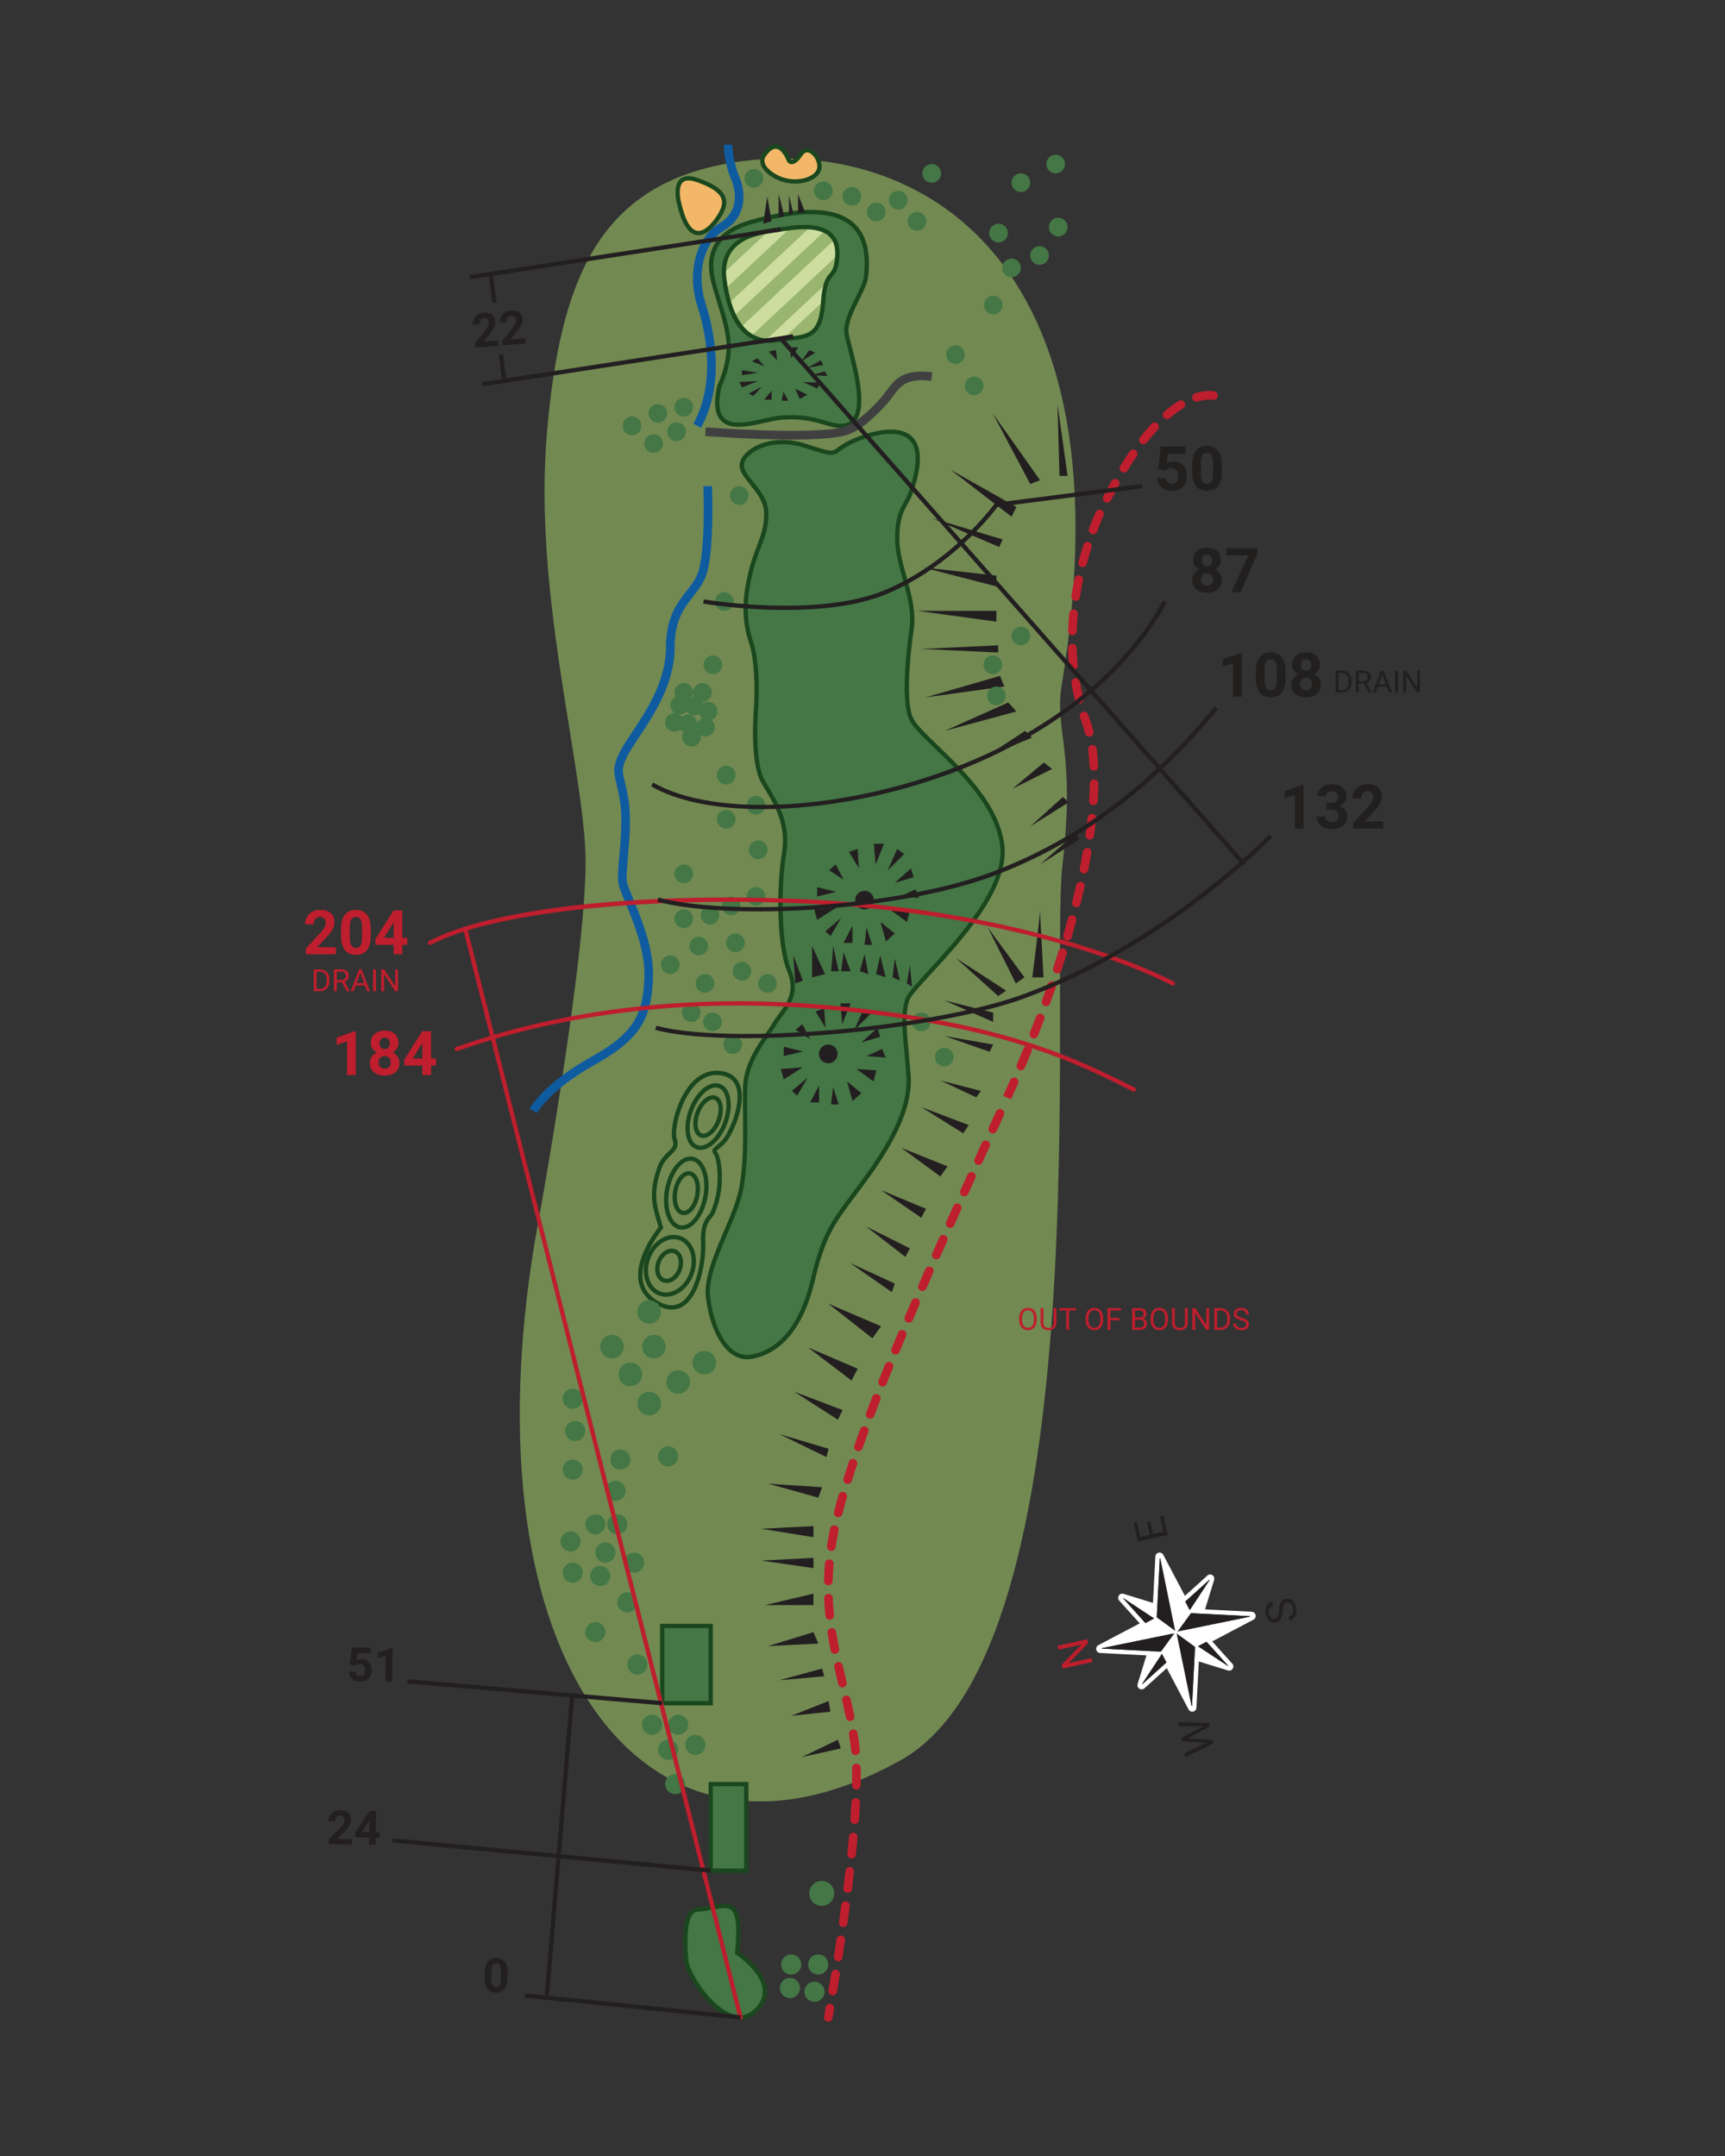 <?xml version="1.0" encoding="utf-8"?>
<!-- Generator: Adobe Illustrator 14.0.0, SVG Export Plug-In . SVG Version: 6.00 Build 43363)  -->
<!DOCTYPE svg PUBLIC "-//W3C//DTD SVG 1.1//EN" "http://www.w3.org/Graphics/SVG/1.1/DTD/svg11.dtd">
<svg version="1.1" id="Layer_1" xmlns="http://www.w3.org/2000/svg" xmlns:xlink="http://www.w3.org/1999/xlink" x="0px" y="0px"
	 width="400px" height="500px" viewBox="-50 -30 400 500" enable-background="new -50 -30 400 500" xml:space="preserve">
<rect x="-50" y="-30" width="400" height="500" fill="#333333" stroke="none"/>
<g>
	<g>
		<path fill="#728952" d="M85.719,166.877c-1.245-22.591-11.917-60.172-8.917-96.172s12.17-57.12,41.167-62.663
			c38.167-7.296,95.667,14.622,78.208,120.954c-1.705,10.386,3.274,15.001,0.209,41.501s9.249,181.712-37.584,207.749
			C98.765,411.624,58.045,353.955,74.01,257.955C74.01,257.955,86.889,188.116,85.719,166.877z"/>
	</g>
	<g>
		<g>
			<path fill="#447745" d="M115.303,34.913c-0.893-3.98-1.168-10.666,9.166-13.5s28.646-6.354,26.334,12.833
				c-0.379,3.146-4.877,8.959-4.543,12.792s8.449,24.68-3.624,21.375c-2.874-0.787-6.067-2.042-11.617-1.542
				s-17.216,6.208-14.216-7.292c0,0,2.446-4.983,2.166-9.916S116.135,38.62,115.303,34.913z"/>
			<path fill="#1A471E" d="M144.965,69.267c-0.732,0-1.561-0.125-2.461-0.371c-0.385-0.105-0.775-0.22-1.177-0.336
				c-2.097-0.61-4.474-1.303-7.842-1.303c-0.779,0-1.595,0.038-2.422,0.112c-1.045,0.094-2.339,0.384-3.708,0.691
				c-1.947,0.437-4.154,0.932-6.061,0.932c-2.027,0-3.455-0.551-4.364-1.686c-1.242-1.548-1.443-4.111-0.616-7.836l0.039-0.111
				c0.024-0.049,2.386-4.929,2.116-9.668c-0.183-3.206-1.344-6.919-2.367-10.193c-0.516-1.648-1.002-3.205-1.288-4.476
				c-1.608-7.177,1.595-11.918,9.522-14.092c3.541-0.971,8.819-2.262,13.749-2.262c4.848,0,8.436,1.273,10.663,3.785
				c2.324,2.62,3.182,6.608,2.55,11.852c-0.169,1.409-1.082,3.254-2.048,5.205c-1.254,2.533-2.675,5.403-2.493,7.484
				c0.062,0.705,0.433,2.138,0.861,3.796c1.392,5.374,3.494,13.496,0.855,16.906c-0.807,1.041-1.986,1.569-3.508,1.569
				C144.966,69.267,144.966,69.267,144.965,69.267L144.965,69.267z M133.485,66.257c3.512,0,5.96,0.713,8.121,1.343
				c0.396,0.115,0.781,0.228,1.161,0.331c0.814,0.223,1.554,0.336,2.197,0.336c0.001,0,0.001,0,0.002,0
				c1.213,0,2.102-0.387,2.717-1.182c2.339-3.021,0.229-11.173-1.032-16.044c-0.459-1.771-0.821-3.171-0.89-3.96
				c-0.206-2.359,1.281-5.363,2.593-8.014c0.927-1.873,1.803-3.642,1.952-4.881c0.596-4.947-0.18-8.672-2.306-11.068
				c-2.029-2.289-5.365-3.449-9.915-3.449c-4.81,0-9.999,1.271-13.485,2.227c-7.42,2.034-10.302,6.257-8.81,12.908
				c0.275,1.23,0.757,2.768,1.266,4.396c1.042,3.33,2.222,7.105,2.411,10.436c0.272,4.784-1.906,9.517-2.189,10.109
				c-0.733,3.332-0.588,5.666,0.432,6.937c0.708,0.883,1.881,1.312,3.585,1.312c1.795,0,3.853-0.461,5.842-0.907
				c1.402-0.314,2.727-0.612,3.837-0.712C131.831,66.296,132.676,66.257,133.485,66.257L133.485,66.257z"/>
		</g>
		<g>
			<path fill="#447745" d="M161.427,115.621c0.875-7-3.375-14.125-3.375-20.75s2.028-7.489,3.096-10.52
				c7.287-20.689-11.346-13.355-14.971-11.23s-1.75,2.75-9.5,0.25s-14,1-14.625,4.097s5.5,6.278,5.625,11.403s-2,7.5-3.5,13.375
				s-1.875,11.125,0,16.75s1.125,15.625,1.125,15.625s-1,12.125,1.625,16.625s6.125,9.375,4.875,16.75s-1.25,21.244,1.25,27.247
				s-1.75,9.253-3.5,12.253s-6.5,8.125-6.75,14.5s0.535,15-0.795,23s-8.705,18.625-7.83,25.875s4.375,14.875,10.25,13.75
				s11.324-6.25,14.037-17.75s5.213-14,11.338-22.25s11.5-17.125,10.875-25.25s-1.625-13.75-0.25-17.625s23.5-21.875,22-35.5
				s-18.75-24.5-21.125-29.5S161.427,115.621,161.427,115.621z"/>
			<path fill="#1A471E" d="M123.286,285.232c-0.001,0-0.001,0-0.002,0c-5.442-0.001-8.745-7.184-9.604-14.302
				c-0.524-4.34,1.803-9.816,4.054-15.114c1.588-3.738,3.23-7.604,3.779-10.902c0.893-5.368,0.824-11.077,0.764-16.114
				c-0.029-2.441-0.057-4.748,0.024-6.823c0.201-5.113,3.16-9.369,5.321-12.477c0.602-0.864,1.12-1.61,1.497-2.256
				c0.378-0.648,0.857-1.293,1.365-1.976c1.863-2.505,3.975-5.343,2.104-9.833c-2.618-6.287-2.511-20.268-1.281-27.523
				c1.102-6.496-1.635-11.079-4.049-15.123c-0.26-0.435-0.517-0.864-0.765-1.291c-2.674-4.583-1.733-16.417-1.691-16.918
				c0.007-0.096,0.72-9.962-1.102-15.426c-1.729-5.19-1.732-10.284-0.01-17.032c0.565-2.213,1.223-3.949,1.803-5.48
				c0.982-2.591,1.758-4.639,1.682-7.759c-0.063-2.552-1.759-4.648-3.257-6.499c-1.447-1.788-2.698-3.333-2.358-5.015
				c0.52-2.573,4.443-5.35,9.877-5.35c1.776,0,3.59,0.295,5.392,0.876c3.304,1.065,4.962,1.601,5.862,1.601
				c0.585,0,0.896-0.225,1.578-0.715c0.41-0.295,0.921-0.662,1.653-1.092c1.711-1.003,6.564-3.074,10.647-3.074
				c2.577,0,4.453,0.804,5.574,2.388c1.72,2.429,1.543,6.64-0.526,12.515c-0.327,0.928-0.743,1.667-1.145,2.382
				c-0.945,1.68-1.923,3.416-1.923,7.972c0,2.892,0.821,5.854,1.691,8.99c1.069,3.859,2.176,7.851,1.68,11.822
				c-0.026,0.174-2.451,16.044-0.17,20.848c0.723,1.521,3.056,3.769,5.757,6.372c6.066,5.846,14.375,13.852,15.414,23.288
				c1.1,9.992-10.215,22.28-16.976,29.622c-2.52,2.735-4.695,5.099-5.05,6.1c-1.042,2.937-0.669,6.948-0.152,12.5
				c0.142,1.528,0.294,3.166,0.429,4.92c0.668,8.68-5.513,18.233-10.972,25.586c-0.585,0.788-1.137,1.523-1.659,2.22
				c-4.918,6.555-7.163,9.546-9.594,19.848c-3.137,13.298-9.578,17.197-14.43,18.126
				C124.105,285.191,123.689,285.232,123.286,285.232L123.286,285.232z M131.438,73.02c-4.772,0-8.453,2.352-8.896,4.547
				c-0.246,1.221,0.866,2.597,2.155,4.188c1.598,1.974,3.409,4.211,3.479,7.104c0.081,3.315-0.766,5.55-1.746,8.137
				c-0.571,1.507-1.218,3.215-1.77,5.374c-1.672,6.548-1.675,11.474-0.01,16.468c1.885,5.655,1.18,15.408,1.149,15.82
				c-0.011,0.124-0.958,12.023,1.558,16.336c0.247,0.424,0.502,0.851,0.76,1.282c2.503,4.192,5.339,8.943,4.177,15.804
				c-1.182,6.968-1.294,20.938,1.219,26.971c2.089,5.016-0.304,8.23-2.226,10.814c-0.491,0.659-0.954,1.282-1.305,1.883
				c-0.396,0.68-0.926,1.441-1.539,2.323c-2.091,3.006-4.954,7.123-5.143,11.944c-0.081,2.05-0.054,4.344-0.024,6.772
				c0.061,5.078,0.13,10.835-0.777,16.29c-0.568,3.416-2.234,7.338-3.846,11.13c-2.199,5.176-4.473,10.528-3.981,14.604
				c0.807,6.68,3.782,13.42,8.612,13.421l0,0c0.342,0,0.693-0.034,1.048-0.103c4.561-0.873,10.63-4.597,13.645-17.374
				c2.478-10.504,4.762-13.548,9.767-20.218c0.521-0.694,1.072-1.429,1.656-2.215c5.355-7.214,11.42-16.564,10.778-24.914
				c-0.135-1.748-0.287-3.38-0.429-4.903c-0.528-5.68-0.91-9.783,0.205-12.927c0.424-1.194,2.451-3.396,5.258-6.443
				c6.645-7.217,17.768-19.295,16.717-28.835c-0.999-9.077-9.157-16.938-15.113-22.678c-2.887-2.781-5.166-4.978-5.966-6.662
				c-2.414-5.081-0.021-20.752,0.082-21.416c0.47-3.759-0.609-7.651-1.653-11.416c-0.85-3.063-1.728-6.229-1.728-9.258
				c0-4.817,1.043-6.671,2.051-8.463c0.399-0.708,0.775-1.377,1.073-2.223c1.955-5.552,2.176-9.456,0.654-11.604
				c-0.924-1.305-2.524-1.966-4.759-1.966c-3.878,0-8.507,1.979-10.142,2.938c-0.691,0.405-1.182,0.758-1.575,1.04
				c-0.756,0.544-1.255,0.903-2.162,0.903c-1.058,0-2.659-0.517-6.169-1.649C134.821,73.298,133.11,73.02,131.438,73.02
				L131.438,73.02z"/>
		</g>
		<g>
			<rect x="103.552" y="347.079" fill="#447745" width="11.25" height="17.917"/>
			<path fill="#1A471E" d="M115.302,365.496h-12.25v-18.917h12.25V365.496L115.302,365.496z M104.052,364.496h10.25v-16.917h-10.25
				V364.496L104.052,364.496z"/>
		</g>
		<g>
			<rect x="114.802" y="383.747" fill="#447745" width="8.25" height="20.083"/>
			<path fill="#1A471E" d="M123.552,404.33h-9.25v-21.083h9.25V404.33L123.552,404.33z M115.302,403.33h7.25v-19.083h-7.25V403.33
				L115.302,403.33z"/>
		</g>
		<g>
			<path fill="#447745" d="M109.177,425.121c0,0-1.448-12.028,2.426-12.25c6.553-0.375,10.824-4.698,9.324,10c0,0,10.75,7,4.5,13.25
				S110.427,430.121,109.177,425.121z"/>
			<path fill="#1A471E" d="M121.549,438.357c-5.96,0-11.855-9.109-12.857-13.115c-0.056-0.435-1.087-9.244,1.21-11.988
				c0.459-0.548,1.021-0.845,1.673-0.882c1.253-0.072,2.448-0.297,3.503-0.495c1.047-0.197,2.036-0.384,2.894-0.384
				c1.107,0,1.899,0.306,2.493,0.964c1.256,1.39,1.555,4.438,0.99,10.167c1.18,0.821,5.95,4.384,6.393,8.623
				c0.198,1.899-0.497,3.658-2.066,5.228C124.53,437.725,123.107,438.357,121.549,438.357L121.549,438.357z M117.971,412.493
				c-0.764,0-1.665,0.17-2.708,0.366c-1.085,0.204-2.313,0.436-3.632,0.511c-0.369,0.021-0.685,0.193-0.963,0.525
				c-1.677,2.003-1.286,8.739-0.995,11.166c1.02,4.06,6.882,12.296,11.876,12.296c1.283,0,2.469-0.534,3.524-1.59
				c1.346-1.346,1.944-2.831,1.779-4.414c-0.444-4.264-6.142-8.026-6.199-8.063l-0.255-0.166l0.031-0.304
				c0.557-5.462,0.332-8.542-0.708-9.693C119.326,412.688,118.786,412.493,117.971,412.493L117.971,412.493z"/>
		</g>
	</g>
	<g>
		<g>
			<g>
				<path fill="#FFFFFF" d="M217.909,330.979l-0.554,10.759l-6.814-2.11c-0.418-0.129-0.871,0.036-1.104,0.402
					c-0.237,0.371-0.194,0.854,0.097,1.176l4.754,5.269l-9.584,5.048c-0.387,0.202-0.59,0.639-0.496,1.067
					c0.094,0.427,0.463,0.737,0.9,0.76l10.74,0.554l-2.05,6.623c-0.132,0.417,0.034,0.872,0.405,1.108
					c0.366,0.232,0.848,0.194,1.172-0.098l5.181-4.676l5.049,9.576c0.204,0.388,0.64,0.591,1.067,0.496
					c0.431-0.093,0.74-0.462,0.76-0.898l0.553-10.727l6.749,2.092c0.419,0.128,0.872-0.038,1.103-0.403
					c0.236-0.369,0.201-0.854-0.092-1.176l-4.656-5.159l9.578-5.048c0.382-0.204,0.586-0.641,0.492-1.068
					c-0.096-0.428-0.462-0.738-0.896-0.762l-10.836-0.555l2.112-6.813c0.048-0.167,0.057-0.337,0.021-0.501
					c0,0-0.003-0.009-0.005-0.017c-0.117-0.526-0.632-0.852-1.158-0.739c-0.231,0.052-0.428,0.185-0.563,0.359l-5.072,4.579
					l-5.02-9.524c-0.201-0.387-0.643-0.588-1.068-0.494C218.246,330.172,217.932,330.542,217.909,330.979z M226.402,365.728
					l-0.114-0.22l-3.412-16.647l4.231,3.092L226.402,365.728z M219.189,353.033l-13.774-0.708l0.22-0.116l16.646-3.413
					L219.189,353.033z M222.673,348.507L222.673,348.507l-0.054,0.083l0,0L222.673,348.507z M223.093,348.347l3.087-4.234
					l13.777,0.708l-0.221,0.116L223.093,348.347z M230.434,336.506l-4.553,6.898l0.088,0.164l-1.132-2.15l5.657-5.105
					L230.434,336.506z M219.06,331.508l3.408,16.646l-4.233-3.088l0.709-13.772L219.06,331.508z M210.437,340.67l0.194,0.059
					l6.985,4.609l0.075-0.039l-2.086,1.102L210.437,340.67z M219.424,353.537l1.054,2l-5.639,5.085l0.061-0.193l4.532-6.872
					L219.424,353.537L219.424,353.537z M229.771,350.744l5.064,5.617l-0.19-0.063l-6.844-4.515L229.771,350.744z"/>
			</g>
		</g>
		<g>
			<g>
				<path fill="#231F20" d="M226.402,365.728l-0.114-0.22l-3.412-16.647l4.231,3.092L226.402,365.728z M219.189,353.033
					l-13.774-0.708l0.22-0.116l16.646-3.413L219.189,353.033z M222.673,348.507L222.673,348.507l-0.054,0.083l0,0L222.673,348.507z
					 M223.093,348.347l3.087-4.234l13.777,0.708l-0.221,0.116L223.093,348.347z M230.434,336.506l-4.553,6.898l0.088,0.164
					l-1.132-2.15l5.657-5.105L230.434,336.506z M219.06,331.508l3.408,16.646l-4.233-3.088l0.709-13.772L219.06,331.508z
					 M210.437,340.67l0.194,0.059l6.985,4.609l0.075-0.039l-2.086,1.102L210.437,340.67z M219.424,353.537l1.054,2l-5.639,5.085
					l0.061-0.193l4.532-6.872L219.424,353.537L219.424,353.537z M229.771,350.744l5.064,5.617l-0.19-0.063l-6.844-4.515
					L229.771,350.744z"/>
			</g>
		</g>
		<g>
			<g>
				<path fill="#BE1E2D" d="M202.122,350.152l0.2,0.912l-4.535,4.633l5.303-1.168l0.2,0.911l-6.882,1.515l-0.199-0.911l4.56-4.646
					l-5.326,1.174l-0.199-0.902L202.122,350.152z"/>
			</g>
		</g>
		<g>
			<g>
				<path fill="#231F20" d="M248.388,341.657c-0.16,0.036-0.298,0.093-0.408,0.168c-0.114,0.075-0.207,0.187-0.282,0.333
					c-0.074,0.147-0.135,0.338-0.177,0.567c-0.042,0.231-0.076,0.52-0.1,0.865c-0.021,0.36-0.066,0.694-0.129,0.998
					c-0.064,0.302-0.155,0.567-0.275,0.797c-0.12,0.229-0.271,0.418-0.455,0.57c-0.187,0.148-0.415,0.252-0.68,0.311
					c-0.267,0.059-0.529,0.058-0.782-0.003s-0.487-0.177-0.7-0.342c-0.213-0.168-0.401-0.388-0.556-0.651
					c-0.16-0.267-0.277-0.577-0.356-0.928c-0.084-0.388-0.103-0.745-0.051-1.073c0.05-0.328,0.147-0.618,0.292-0.867
					c0.148-0.248,0.337-0.454,0.566-0.614c0.227-0.161,0.477-0.273,0.742-0.335l0.202,0.912c-0.192,0.042-0.363,0.113-0.515,0.209
					c-0.15,0.1-0.271,0.225-0.363,0.378c-0.091,0.152-0.149,0.33-0.174,0.531c-0.026,0.205-0.008,0.438,0.049,0.692
					c0.053,0.244,0.127,0.449,0.223,0.616c0.098,0.167,0.209,0.297,0.334,0.393c0.123,0.095,0.258,0.157,0.409,0.182
					c0.148,0.027,0.301,0.025,0.46-0.01c0.146-0.034,0.275-0.095,0.377-0.183c0.107-0.087,0.197-0.206,0.27-0.356
					c0.073-0.151,0.129-0.341,0.17-0.56c0.04-0.224,0.067-0.485,0.084-0.785c0.026-0.416,0.072-0.779,0.144-1.095
					c0.071-0.312,0.171-0.577,0.3-0.8c0.131-0.222,0.291-0.4,0.482-0.539c0.191-0.135,0.422-0.234,0.688-0.293
					c0.278-0.062,0.545-0.059,0.799,0.006c0.252,0.062,0.48,0.181,0.686,0.355c0.207,0.173,0.39,0.398,0.538,0.674
					c0.155,0.275,0.27,0.592,0.35,0.956c0.045,0.212,0.072,0.427,0.081,0.646c0.007,0.221-0.007,0.435-0.046,0.646
					c-0.037,0.21-0.096,0.413-0.173,0.604c-0.08,0.192-0.184,0.367-0.312,0.521c-0.129,0.156-0.279,0.292-0.456,0.403
					c-0.179,0.11-0.378,0.194-0.61,0.243l-0.201-0.913c0.237-0.051,0.429-0.142,0.578-0.271c0.146-0.13,0.26-0.287,0.334-0.466
					c0.076-0.18,0.118-0.38,0.125-0.593c0.006-0.217-0.014-0.435-0.063-0.656c-0.104-0.481-0.283-0.828-0.535-1.038
					C249.021,341.65,248.723,341.582,248.388,341.657z"/>
			</g>
		</g>
		<g>
			<g>
				<path fill="#231F20" d="M216.697,322.775l0.657,2.984l2.437-0.538l-0.761-3.462l0.74-0.162l0.964,4.37l-6.882,1.514
					l-0.954-4.322l0.75-0.165l0.752,3.419l2.211-0.487l-0.657-2.984L216.697,322.775z"/>
			</g>
		</g>
		<g>
			<g>
				<path fill="#231F20" d="M229.148,374.466l0.877-0.332l-0.861-0.013l-5.1-0.301l-0.169-0.77l4.508-2.387l0.791-0.369l-0.96,0.058
					l-4.942-0.032l-0.2-0.913l7.249,0.155l0.183,0.824l-4.703,2.524l-0.498,0.223l0.547-0.007l5.338,0.366l0.18,0.827l-6.512,3.18
					l-0.202-0.909L229.148,374.466z"/>
			</g>
		</g>
	</g>
	<g>
		<g>
			<path fill="#CCDD9F" d="M132.302,23.02c-4.357,0.657-15.666,1.062-14.333,11.728s5.847,15.09,12,14.166
				c6.521-0.979,10.286,0.209,10.896-8.792c0.563-8.313,2.771-4.54,3.271-10.374S140.795,21.737,132.302,23.02z"/>
		</g>
		<g>
			<defs>
				<path id="SVGID_1_" d="M132.302,23.02c-4.357,0.657-15.666,1.062-14.333,11.728s5.847,15.09,12,14.166
					c6.521-0.979,10.286,0.209,10.896-8.792c0.563-8.313,2.771-4.54,3.271-10.374S140.795,21.737,132.302,23.02z"/>
			</defs>
			<clipPath id="SVGID_2_">
				<use xlink:href="#SVGID_1_"  overflow="visible"/>
			</clipPath>
			<g clip-path="url(#SVGID_2_)">
				<g>
					
						<rect x="103.674" y="15.25" transform="matrix(0.73 -0.683 0.683 0.73 22.236 89.841)" fill="#99B56F" width="42.499" height="3.006"/>
				</g>
				<g>
					
						<rect x="107.758" y="19.335" transform="matrix(0.73 -0.683 0.683 0.73 20.548 93.732)" fill="#99B56F" width="42.499" height="3.005"/>
				</g>
				<g>
					
						<rect x="111.961" y="23.536" transform="matrix(0.73 -0.683 0.683 0.73 18.811 97.735)" fill="#99B56F" width="42.499" height="3.006"/>
				</g>
				<g>
					
						<rect x="111.961" y="31.705" transform="matrix(0.73 -0.683 0.683 0.73 13.232 99.938)" fill="#99B56F" width="42.499" height="3.005"/>
				</g>
				<g>
					
						<rect x="111.961" y="40.11" transform="matrix(0.73 -0.683 0.683 0.73 7.49 102.201)" fill="#99B56F" width="42.498" height="3.005"/>
				</g>
				<g>
					
						<rect x="111.961" y="47.686" transform="matrix(0.73 -0.683 0.683 0.73 2.317 104.246)" fill="#99B56F" width="42.499" height="3.005"/>
				</g>
				<g>
					
						<rect x="115.867" y="51.591" transform="matrix(0.73 -0.683 0.683 0.73 0.701 107.964)" fill="#99B56F" width="42.498" height="3.005"/>
				</g>
			</g>
		</g>
		<g>
			<path fill="#1A471E" d="M128.424,49.532L128.424,49.532c-4.157,0-9.431-2.555-10.951-14.724
				c-1.278-10.225,8.685-11.499,13.473-12.111c0.472-0.06,0.903-0.115,1.282-0.172c5.511-0.836,9.067-0.242,10.956,1.815
				c1.163,1.267,1.65,3.101,1.449,5.449c-0.24,2.804-0.9,3.571-1.538,4.313c-0.705,0.821-1.436,1.67-1.731,6.052
				c-0.546,8.06-3.74,8.4-8.575,8.917c-0.852,0.091-1.768,0.188-2.745,0.335C129.492,49.49,128.947,49.532,128.424,49.532
				L128.424,49.532z M136.527,23.164c-1.217,0-2.614,0.118-4.151,0.35c-0.385,0.059-0.824,0.114-1.305,0.176
				c-5.146,0.658-13.761,1.76-12.606,10.996c1.132,9.058,4.575,13.846,9.958,13.847h0.001c0.474,0,0.969-0.038,1.471-0.113
				c0.993-0.149,1.922-0.249,2.787-0.341c4.79-0.512,7.194-0.769,7.684-7.991c0.319-4.713,1.196-5.733,1.971-6.635
				c0.584-0.68,1.088-1.266,1.301-3.748c0.179-2.087-0.211-3.62-1.19-4.688C141.318,23.787,139.327,23.164,136.527,23.164
				L136.527,23.164z"/>
		</g>
	</g>
	<g>
		<g>
			<path fill="#0F5BA0" d="M112.563,69.237l-1.764-0.941c5.265-9.859,2.84-21.301,0.926-27.243
				c-2.506-7.783-0.327-16.059,5.068-19.249c5.273-3.119,3.411-8.664,2.715-10.289c-1.557-3.632-1.7-7.741-1.706-7.914l1.999-0.063
				c0.002,0.038,0.141,3.913,1.545,7.189c1.77,4.129,1.771,9.659-3.535,12.797c-4.611,2.728-6.409,9.999-4.182,16.915
				C115.64,46.684,118.175,58.729,112.563,69.237L112.563,69.237z"/>
		</g>
		<g>
			<path fill="#0F5BA0" d="M74.562,228.088l-1.771-0.93c0.123-0.235,3.141-5.837,14.274-12.036
				c10.338-5.756,12.111-10.251,12.361-18.78c0.175-5.918-2.622-12.701-4.473-17.189c-0.762-1.847-1.312-3.181-1.505-4.068
				c-0.298-1.374-0.089-3.75,0.177-6.759c0.331-3.754,0.743-8.425,0.187-12.183c-0.285-1.927-0.612-3.29-0.875-4.385
				c-0.663-2.768-0.966-4.031,0.979-7.728c0.61-1.161,1.517-2.523,2.566-4.102c3.352-5.044,7.943-11.95,7.943-19.683
				c0-7.087,2.52-10.309,4.743-13.151c1.197-1.532,2.232-2.854,2.804-4.651c1.677-5.271,1.138-19.515,1.132-19.658l1.998-0.078
				c0.023,0.599,0.559,14.739-1.224,20.342c-0.681,2.141-1.929,3.735-3.135,5.277c-2.123,2.715-4.318,5.522-4.318,11.92
				c0,8.336-4.784,15.534-8.278,20.789c-1.019,1.533-1.898,2.856-2.462,3.927c-1.595,3.03-1.428,3.729-0.804,6.329
				c0.271,1.134,0.609,2.545,0.908,4.559c0.591,3.991,0.168,8.793-0.173,12.651c-0.23,2.613-0.448,5.082-0.214,6.157
				c0.155,0.715,0.731,2.113,1.399,3.732c1.915,4.646,4.81,11.665,4.623,18.01c-0.27,9.149-2.267,14.276-13.389,20.47
				C77.501,222.737,74.589,228.035,74.562,228.088L74.562,228.088z"/>
		</g>
	</g>
	<g>
		<g>
			<path fill="#F2B768" d="M107.552,17.496c0,0-2.367-8,4.129-5.75s6.996,4.721,5.621,7.423S110.427,29.496,107.552,17.496z"/>
			<path fill="#1A471E" d="M111.968,24.551c-2.15,0-3.799-2.334-4.902-6.938c-0.04-0.131-1.114-3.84,0.282-5.709
				c0.851-1.139,2.371-1.367,4.497-0.63c3.626,1.256,5.635,2.635,6.322,4.34c0.448,1.11,0.311,2.348-0.42,3.782
				C117.641,19.606,115.088,24.551,111.968,24.551L111.968,24.551z M109.661,11.847c-0.688,0-1.183,0.215-1.512,0.654
				c-0.911,1.219-0.395,3.917-0.118,4.854c0.974,4.063,2.333,6.196,3.937,6.196c1.865,0,3.945-2.756,4.889-4.608
				c0.6-1.179,0.721-2.117,0.383-2.955c-0.563-1.397-2.435-2.63-5.723-3.769C110.806,11.972,110.181,11.847,109.661,11.847
				L109.661,11.847z"/>
		</g>
		<g>
			<path fill="#F2B768" d="M127.327,5.772c0,0-2.15,2.224,1.975,4.849s9.375,1.375,10.5-1s-2.25-6.697-4.125-3.849
				s-2.723,1.474-2.723,1.474S130.728,1.049,127.327,5.772z"/>
			<path fill="#1A471E" d="M134.377,12.588c-1.908,0-3.756-0.534-5.344-1.545c-1.679-1.068-2.603-2.229-2.747-3.448
				c-0.152-1.291,0.647-2.135,0.682-2.17c0.901-1.261,1.887-1.928,2.884-1.928c2.104,0,3.341,2.975,3.545,3.504
				c0.028,0.028,0.093,0.077,0.192,0.077c0.147,0,0.705-0.114,1.67-1.58c0.634-0.962,1.382-1.164,1.898-1.164
				c0.934,0,1.907,0.658,2.604,1.76c0.626,0.989,1.084,2.491,0.492,3.741C139.474,11.481,137.112,12.588,134.377,12.588
				L134.377,12.588z M129.852,4.497c-0.657,0-1.37,0.527-2.118,1.567c-0.064,0.075-0.556,0.612-0.452,1.43
				c0.113,0.889,0.905,1.824,2.289,2.705c1.803,1.147,3.608,1.389,4.807,1.389c2.319,0,4.365-0.897,4.973-2.181
				c0.345-0.728,0.175-1.818-0.433-2.778c-0.498-0.787-1.188-1.295-1.76-1.295c-0.394,0-0.751,0.24-1.063,0.713
				c-0.899,1.367-1.719,2.031-2.506,2.031c-0.689,0-1.024-0.512-1.061-0.569l-0.045-0.093C132.19,6.604,131.146,4.497,129.852,4.497
				L129.852,4.497z"/>
		</g>
	</g>
	<g>
		<g>
			<path fill="#1A471E" d="M108.579,251.802c-0.117,0-0.233-0.011-0.35-0.031c-0.871-0.155-1.565-0.863-1.957-1.994
				c-0.356-1.03-0.425-2.318-0.191-3.626c0.506-2.832,2.239-4.827,3.96-4.528c0.871,0.155,1.566,0.863,1.958,1.994
				c0.356,1.031,0.425,2.319,0.191,3.626C111.72,249.884,110.201,251.802,108.579,251.802L108.579,251.802z M109.691,242.591
				c-0.942,0-2.214,1.429-2.626,3.735c-0.203,1.143-0.149,2.252,0.152,3.124c0.264,0.762,0.696,1.248,1.188,1.336
				c1.009,0.181,2.364-1.271,2.801-3.72c0.204-1.142,0.149-2.25-0.152-3.123c-0.264-0.762-0.697-1.249-1.188-1.337
				C109.808,242.596,109.749,242.591,109.691,242.591L109.691,242.591z"/>
		</g>
		<g>
			<path fill="#1A471E" d="M108.17,255.186c-0.182,0-0.362-0.016-0.542-0.048c-1.374-0.244-2.479-1.387-3.112-3.217
				c-0.599-1.73-0.711-3.899-0.317-6.107c0.829-4.642,3.696-8.055,6.443-7.56c1.374,0.245,2.48,1.388,3.114,3.219
				c0.6,1.731,0.712,3.899,0.317,6.105C113.301,251.915,110.763,255.186,108.17,255.186L108.17,255.186z M110.1,239.206
				c-2.077,0-4.237,2.979-4.917,6.783c-0.364,2.043-0.266,4.033,0.278,5.604c0.509,1.473,1.341,2.382,2.343,2.56
				c2.2,0.391,4.568-2.724,5.285-6.751c0.365-2.041,0.267-4.03-0.278-5.603c-0.51-1.474-1.343-2.383-2.345-2.562
				C110.344,239.217,110.222,239.206,110.1,239.206L110.1,239.206z"/>
		</g>
		<g>
			<path fill="#1A471E" d="M113.103,233.897c-0.246,0-0.485-0.042-0.71-0.126c-0.829-0.309-1.386-1.13-1.567-2.313
				c-0.166-1.078-0.002-2.357,0.462-3.603c0.99-2.651,3.113-4.341,4.709-3.743c0.829,0.309,1.386,1.131,1.567,2.313
				c0.166,1.079,0.002,2.358-0.462,3.602C116.252,232.307,114.608,233.897,113.103,233.897L113.103,233.897z M115.286,224.987
				c-0.901,0-2.28,1.128-3.062,3.219c-0.405,1.087-0.552,2.188-0.411,3.101c0.122,0.797,0.461,1.354,0.929,1.527
				c0.917,0.342,2.533-0.772,3.422-3.155c0.406-1.086,0.552-2.187,0.411-3.1c-0.122-0.797-0.461-1.354-0.929-1.528
				C115.534,225.009,115.413,224.987,115.286,224.987L115.286,224.987z"/>
		</g>
		<g>
			<path fill="#1A471E" d="M112.419,236.681c-0.362,0-0.714-0.063-1.044-0.186c-1.236-0.461-2.069-1.708-2.347-3.513
				c-0.262-1.7-0.001-3.723,0.734-5.695c1.338-3.582,3.89-6.083,6.205-6.083c0.362,0,0.714,0.063,1.044,0.186
				c1.236,0.461,2.069,1.708,2.348,3.513c0.262,1.701,0,3.724-0.735,5.694C117.288,234.179,114.736,236.681,112.419,236.681
				L112.419,236.681z M115.968,222.204c-1.877,0-4.092,2.285-5.268,5.433c-0.677,1.815-0.92,3.66-0.684,5.193
				c0.22,1.431,0.826,2.399,1.708,2.728c0.218,0.082,0.451,0.123,0.694,0.123c1.879,0,4.094-2.285,5.268-5.434
				c0.678-1.813,0.921-3.657,0.685-5.192c-0.221-1.431-0.827-2.399-1.709-2.728C116.444,222.245,116.21,222.204,115.968,222.204
				L115.968,222.204z"/>
		</g>
		<g>
			<path fill="#1A471E" d="M104.581,267.553c-0.296,0-0.584-0.052-0.855-0.153c-0.807-0.301-1.397-0.999-1.663-1.968
				c-0.25-0.909-0.183-1.961,0.19-2.961c0.64-1.714,2.073-2.91,3.486-2.91c0.295,0,0.583,0.051,0.854,0.152
				c0.806,0.301,1.396,0.999,1.663,1.968c0.251,0.91,0.183,1.962-0.189,2.961C107.428,266.355,105.994,267.553,104.581,267.553
				L104.581,267.553z M105.739,260.561c-0.988,0-2.061,0.95-2.549,2.26c-0.3,0.805-0.358,1.638-0.164,2.347
				c0.179,0.65,0.551,1.11,1.049,1.295c1.06,0.396,2.479-0.628,3.055-2.17c0.3-0.804,0.358-1.637,0.163-2.346
				c-0.179-0.65-0.552-1.111-1.049-1.296C106.084,260.591,105.914,260.561,105.739,260.561L105.739,260.561z"/>
		</g>
		<g>
			<path fill="#1A471E" d="M104.438,270.735c-0.579,0-1.145-0.102-1.68-0.302c-1.487-0.554-2.605-1.803-3.147-3.517
				c-0.528-1.67-0.446-3.59,0.231-5.408c1.128-3.021,3.747-5.132,6.37-5.132c0.579,0,1.144,0.102,1.678,0.301
				c1.487,0.555,2.605,1.804,3.149,3.519c0.529,1.671,0.447,3.591-0.23,5.407C109.683,268.625,107.063,270.735,104.438,270.735
				L104.438,270.735z M106.213,257.377c-2.214,0-4.448,1.843-5.433,4.481c-0.601,1.61-0.677,3.299-0.216,4.757
				c0.447,1.414,1.351,2.437,2.544,2.881c0.424,0.158,0.871,0.239,1.33,0.239c2.216,0,4.45-1.843,5.434-4.481
				c0.601-1.607,0.677-3.297,0.215-4.755c-0.449-1.416-1.353-2.439-2.546-2.884C107.118,257.457,106.672,257.377,106.213,257.377
				L106.213,257.377z"/>
		</g>
		<g>
			<path fill="#1A471E" d="M105.749,273.706L105.749,273.706c-1.227,0-2.555-0.436-3.949-1.295
				c-2.111-1.302-3.365-3.081-3.726-5.289c-0.863-5.296,3.678-11.344,4.636-12.551c-0.124-0.439-0.252-0.866-0.377-1.286
				c-1.082-3.634-2.018-6.771,0.151-12.737c0.593-1.63,1.586-2.599,2.384-3.378c1.075-1.048,1.532-1.562,1.106-2.756
				c-0.681-1.906,0.431-7.912,3.302-11.984c2.146-3.047,4.911-4.464,7.917-4.054c2.285,0.309,3.836,1.52,4.482,3.502
				c1.492,4.569-2.05,11.855-3.609,13.354c-0.582,0.56-1.03,0.937-1.358,1.212c-0.244,0.206-0.497,0.419-0.538,0.498
				c0.024,0.013,0.191,0.27,0.281,0.407c0.763,1.178,2.014,7.892-0.775,14.156c-0.152,0.343-0.386,0.621-0.633,0.916
				c-0.706,0.844-1.673,1.999-1.491,5.802c0.143,2.979-0.628,10.251-3.921,13.705C108.506,273.107,107.2,273.706,105.749,273.706
				L105.749,273.706z M116.171,219.306c-2.302,0-4.347,1.245-6.077,3.7c-2.734,3.879-3.71,9.58-3.178,11.072
				c0.66,1.849-0.316,2.801-1.35,3.809c-0.763,0.744-1.628,1.587-2.143,3.003c-2.056,5.654-1.207,8.504-0.132,12.11
				c0.15,0.504,0.303,1.018,0.451,1.552l0.07,0.253l-0.168,0.201c-0.055,0.065-5.455,6.621-4.584,11.958
				c0.312,1.907,1.41,3.453,3.264,4.596c2.623,1.617,4.828,1.517,6.582-0.321c2.771-2.907,3.813-9.457,3.646-12.969
				c-0.201-4.191,0.956-5.575,1.723-6.49c0.218-0.261,0.39-0.467,0.485-0.681c2.644-5.938,1.462-12.263,0.85-13.205
				c-0.698-1.078-0.537-1.382,0.453-2.215c0.316-0.267,0.748-0.63,1.309-1.168c1.357-1.304,4.676-8.269,3.353-12.322
				c-0.534-1.638-1.733-2.561-3.667-2.822C116.756,219.325,116.46,219.306,116.171,219.306L116.171,219.306z"/>
		</g>
	</g>
	<g>
		<path fill="#404041" d="M133.623,71.925c-9.184,0-19.456-0.764-20.104-0.813l0.15-1.994c0.237,0.018,23.975,1.781,31.471,0.023
			c2.361-0.555,4.962-2.443,8.435-6.123c0.74-0.784,1.329-1.568,1.898-2.327c2.081-2.772,3.879-5.163,10.697-4.356l-0.236,1.986
			c-5.667-0.676-6.943,1.015-8.861,3.57c-0.574,0.766-1.226,1.634-2.043,2.5c-3.809,4.035-6.63,6.039-9.433,6.697
			C142.923,71.717,138.421,71.925,133.623,71.925L133.623,71.925z"/>
	</g>
	<g>
		<g>
			<polygon fill="#231F20" points="195.677,80.371 197.552,80.371 195.22,63.705 			"/>
		</g>
		<g>
			<polygon fill="#231F20" points="188.889,82.246 191.177,81.371 180.216,65.871 			"/>
		</g>
		<g>
			<polygon fill="#231F20" points="184.557,89.829 185.696,87.576 170.386,78.913 			"/>
		</g>
		<g>
			<polygon fill="#231F20" points="182.499,95.102 181.719,96.863 166.052,90.163 			"/>
		</g>
		<g>
			<polygon fill="#231F20" points="181.052,103.496 181.052,105.996 163.969,101.579 			"/>
		</g>
		<g>
			<polygon fill="#231F20" points="181.052,111.663 181.052,114.163 162.719,111.663 			"/>
		</g>
		<g>
			<polygon fill="#231F20" points="181.469,119.662 181.469,121.329 163.553,120.496 			"/>
		</g>
		<g>
			<polygon fill="#231F20" points="181.886,126.746 182.886,129.205 164.553,131.746 			"/>
		</g>
		<g>
			<polygon fill="#231F20" points="183.803,132.913 185.696,134.996 169.053,139.496 			"/>
		</g>
		<g>
			<polygon fill="#231F20" points="187.719,139.496 189.303,141.079 178.491,145.529 			"/>
		</g>
		<g>
			<polygon fill="#231F20" points="184.785,152.913 192.053,146.829 193.969,148.329 			"/>
		</g>
		<g>
			<polygon fill="#231F20" points="188.889,161.663 196.469,154.829 197.803,156.079 			"/>
		</g>
		<g>
			<polygon fill="#231F20" points="191.136,170.497 199.411,163.256 200.303,164.663 			"/>
		</g>
		<g>
			<path fill="#231F20" d="M191.136,180.885c0.25,0.194-1.759,15.778-1.759,15.778h2.592L191.136,180.885z"/>
		</g>
		<g>
			<polygon fill="#231F20" points="187.552,196.663 185.552,198.065 179.052,185.079 			"/>
		</g>
		<g>
			<polygon fill="#231F20" points="183.302,199.746 181.469,200.996 171.635,192.163 			"/>
		</g>
		<g>
			<polygon fill="#231F20" points="180.302,204.83 180.302,206.996 168.969,201.996 			"/>
		</g>
		<g>
			<polygon fill="#231F20" points="180.302,212.246 179.469,213.913 168.969,210.254 			"/>
		</g>
		<g>
			<polygon fill="#231F20" points="177.468,222.996 176.385,224.487 168.052,220.569 			"/>
		</g>
		<g>
			<polygon fill="#231F20" points="163.636,226.746 173.36,232.829 174.636,230.913 			"/>
		</g>
		<g>
			<polygon fill="#231F20" points="158.969,236.181 168.052,242.829 169.719,240.496 			"/>
		</g>
		<g>
			<polygon fill="#231F20" points="154.302,246.006 163.636,252.413 164.719,250.329 			"/>
		</g>
		<g>
			<polygon fill="#231F20" points="150.802,254.413 159.969,261.496 160.969,259.496 			"/>
		</g>
		<g>
			<polygon fill="#231F20" points="147.135,262.913 156.802,269.663 157.469,267.663 			"/>
		</g>
		<g>
			<polygon fill="#231F20" points="142.06,272.329 152.302,280.361 154.302,277.579 			"/>
		</g>
		<g>
			<polygon fill="#231F20" points="137.385,282.496 147.469,290.163 148.885,287.413 			"/>
		</g>
		<g>
			<polygon fill="#231F20" points="145.385,296.996 144.302,299.246 134.135,292.746 			"/>
		</g>
		<g>
			<polygon fill="#231F20" points="142.135,305.996 141.635,307.913 130.719,302.579 			"/>
		</g>
		<g>
			<polygon fill="#231F20" points="128.135,314.079 140.635,314.913 139.76,317.329 			"/>
		</g>
		<g>
			<polygon fill="#231F20" points="126.469,324.539 138.635,323.913 138.635,326.496 			"/>
		</g>
		<g>
			<polygon fill="#231F20" points="126.469,331.913 138.635,331.293 138.635,333.663 			"/>
		</g>
		<g>
			<polygon fill="#231F20" points="127.385,342.246 138.635,339.579 138.635,342.246 			"/>
		</g>
		<g>
			<polygon fill="#231F20" points="128.135,351.746 138.635,348.506 139.76,351.163 			"/>
		</g>
		<g>
			<polygon fill="#231F20" points="130.719,359.663 140.635,356.955 141.135,358.746 			"/>
		</g>
		<g>
			<polygon fill="#231F20" points="133.469,367.913 142.135,364.496 142.552,366.956 			"/>
		</g>
		<g>
			<polygon fill="#231F20" points="135.927,377.5 144.302,373.453 144.969,375.477 			"/>
		</g>
		<g>
			<polygon fill="#231F20" points="127.927,15.533 126.968,21.885 128.927,21.335 			"/>
		</g>
		<g>
			<polygon fill="#231F20" points="130.552,14.997 130.552,20.498 131.885,20.163 			"/>
		</g>
		<g>
			<polygon fill="#231F20" points="132.954,15.247 132.954,19.913 133.933,19.439 			"/>
		</g>
		<g>
			<polygon fill="#231F20" points="135.052,14.997 135.052,19.319 136.719,19.319 			"/>
		</g>
		<g>
			<polygon fill="#231F20" points="149.177,171.371 148.864,166.877 146.864,167.559 			"/>
		</g>
		<g>
			<polygon fill="#231F20" points="142.239,171.809 143.802,170.497 145.614,173.996 			"/>
		</g>
		<g>
			<polygon fill="#231F20" points="139.489,175.748 139.489,177.914 143.927,176.831 			"/>
		</g>
		<g>
			<polygon fill="#231F20" points="138.802,180.913 139.489,183.309 143.927,180.496 			"/>
		</g>
		<g>
			<polygon fill="#231F20" points="141.364,185.996 142.614,187.058 145.052,182.871 			"/>
		</g>
		<g>
			<polygon fill="#231F20" points="147.677,184.684 145.614,188.663 147.677,188.663 			"/>
		</g>
		<g>
			<polygon fill="#231F20" points="150.927,185.079 150.468,189.121 152.239,189.121 			"/>
		</g>
		<g>
			<polygon fill="#231F20" points="154.177,183.809 155.427,188.351 157.489,186.497 			"/>
		</g>
		<g>
			<polygon fill="#231F20" points="156.364,180.913 160.302,183.809 160.979,181.203 			"/>
		</g>
		<g>
			<polygon fill="#231F20" points="158.671,177.914 162.302,176.246 163.114,178.246 			"/>
		</g>
		<g>
			<polygon fill="#231F20" points="157.489,174.746 161.239,171.371 161.864,173.434 			"/>
		</g>
		<g>
			<polygon fill="#231F20" points="155.833,171.871 158.052,166.877 159.677,168.059 			"/>
		</g>
		<g>
			<polygon fill="#231F20" points="153.052,170.497 154.989,165.684 152.634,165.684 			"/>
		</g>
		<g>
			<polygon fill="#231F20" points="141.427,208.381 141.114,203.887 139.114,204.568 			"/>
		</g>
		<g>
			<polygon fill="#231F20" points="134.489,208.818 136.052,207.507 137.864,211.006 			"/>
		</g>
		<g>
			<polygon fill="#231F20" points="131.739,212.758 131.739,214.924 136.177,213.841 			"/>
		</g>
		<g>
			<polygon fill="#231F20" points="131.052,217.923 131.739,220.318 136.177,217.506 			"/>
		</g>
		<g>
			<polygon fill="#231F20" points="133.614,223.006 134.864,224.067 137.302,219.881 			"/>
		</g>
		<g>
			<polygon fill="#231F20" points="139.927,221.693 137.864,225.673 139.927,225.673 			"/>
		</g>
		<g>
			<polygon fill="#231F20" points="143.177,222.089 142.718,226.131 144.489,226.131 			"/>
		</g>
		<g>
			<polygon fill="#231F20" points="146.427,220.818 147.677,225.36 149.739,223.507 			"/>
		</g>
		<g>
			<polygon fill="#231F20" points="148.614,217.923 152.552,220.818 153.229,218.213 			"/>
		</g>
		<g>
			<polygon fill="#231F20" points="150.921,214.924 154.552,213.256 155.364,215.256 			"/>
		</g>
		<g>
			<polygon fill="#231F20" points="149.739,211.756 153.489,208.381 154.114,210.443 			"/>
		</g>
		<g>
			<polygon fill="#231F20" points="148.083,208.881 150.302,203.887 151.927,205.068 			"/>
		</g>
		<g>
			<polygon fill="#231F20" points="145.302,207.507 147.239,202.693 144.884,202.693 			"/>
		</g>
		<g>
			<polygon fill="#231F20" points="130.191,53.555 129.929,51.18 128.245,51.54 			"/>
		</g>
		<g>
			<polygon fill="#231F20" points="124.351,53.785 125.667,53.093 127.192,54.94 			"/>
		</g>
		<g>
			<polygon fill="#231F20" points="122.037,55.866 122.037,57.01 125.772,56.438 			"/>
		</g>
		<g>
			<polygon fill="#231F20" points="121.458,58.595 122.037,59.86 125.772,58.374 			"/>
		</g>
		<g>
			<polygon fill="#231F20" points="123.615,61.279 124.667,61.841 126.719,59.629 			"/>
		</g>
		<g>
			<polygon fill="#231F20" points="128.929,60.587 127.192,62.688 128.929,62.688 			"/>
		</g>
		<g>
			<polygon fill="#231F20" points="131.665,60.795 131.278,62.931 132.771,62.931 			"/>
		</g>
		<g>
			<polygon fill="#231F20" points="134.401,60.125 135.453,62.523 137.189,61.544 			"/>
		</g>
		<g>
			<polygon fill="#231F20" points="136.242,58.595 139.558,60.125 140.127,58.748 			"/>
		</g>
		<g>
			<polygon fill="#231F20" points="138.185,57.01 141.241,56.13 141.925,57.186 			"/>
		</g>
		<g>
			<polygon fill="#231F20" points="137.189,55.337 140.347,53.555 140.872,54.644 			"/>
		</g>
		<g>
			<polygon fill="#231F20" points="135.796,53.818 137.663,51.18 139.031,51.804 			"/>
		</g>
		<g>
			<polygon fill="#231F20" points="133.453,53.093 135.085,50.55 133.103,50.55 			"/>
		</g>
		<g>
			<polygon fill="#231F20" points="133.958,191.567 134.42,198.065 136.177,197.409 			"/>
		</g>
		<g>
			<polygon fill="#231F20" points="138.302,189.401 138.302,196.663 141.312,195.899 			"/>
		</g>
		<g>
			<polygon fill="#231F20" points="143.208,189.401 142.718,195.243 144.489,195.243 			"/>
		</g>
		<g>
			<polygon fill="#231F20" points="145.614,190.829 145.052,195.243 147.239,195.243 			"/>
		</g>
		<g>
			<polygon fill="#231F20" points="150.468,191.246 149.385,195.243 151.354,195.899 			"/>
		</g>
		<g>
			<polygon fill="#231F20" points="154.114,191.572 153.143,195.899 155.364,196.663 			"/>
		</g>
		<g>
			<polygon fill="#231F20" points="157.489,192.322 156.969,196.663 158.671,197.409 			"/>
		</g>
		<g>
			<polygon fill="#231F20" points="160.979,193.733 160.302,198.065 161.47,198.829 			"/>
		</g>
	</g>
	<g>
		<g>
			<circle fill="#447745" cx="133.468" cy="425.582" r="2.333"/>
		</g>
		<g>
			<circle fill="#447745" cx="106.578" cy="383.747" r="2.333"/>
		</g>
		<g>
			<circle fill="#447745" cx="104.927" cy="375.788" r="2.333"/>
		</g>
		<g>
			<circle fill="#447745" cx="101.218" cy="369.997" r="2.333"/>
		</g>
		<g>
			<circle fill="#447745" cx="107.261" cy="369.997" r="2.333"/>
		</g>
		<g>
			<circle fill="#447745" cx="97.802" cy="356.038" r="2.333"/>
		</g>
		<g>
			<circle fill="#447745" cx="88.052" cy="348.511" r="2.333"/>
		</g>
		<g>
			<circle fill="#447745" cx="95.468" cy="341.622" r="2.333"/>
		</g>
		<g>
			<circle fill="#447745" cx="97.052" cy="332.391" r="2.333"/>
		</g>
		<g>
			<circle fill="#447745" cx="89.177" cy="335.496" r="2.333"/>
		</g>
		<g>
			<circle fill="#447745" cx="82.802" cy="334.725" r="2.333"/>
		</g>
		<g>
			<circle fill="#447745" cx="82.302" cy="327.482" r="2.333"/>
		</g>
		<g>
			<circle fill="#447745" cx="88.052" cy="323.496" r="2.333"/>
		</g>
		<g>
			<circle fill="#447745" cx="90.386" cy="330.057" r="2.333"/>
		</g>
		<g>
			<circle fill="#447745" cx="93.134" cy="323.496" r="2.333"/>
		</g>
		<g>
			<circle fill="#447745" cx="92.72" cy="315.746" r="2.333"/>
		</g>
		<g>
			<circle fill="#447745" cx="93.844" cy="308.496" r="2.333"/>
		</g>
		<g>
			<circle fill="#447745" cx="82.802" cy="310.83" r="2.333"/>
		</g>
		<g>
			<circle fill="#447745" cx="83.385" cy="301.871" r="2.333"/>
		</g>
		<g>
			<circle fill="#447745" cx="82.802" cy="294.371" r="2.333"/>
		</g>
		<g>
			<circle fill="#447745" cx="91.907" cy="282.299" r="2.729"/>
		</g>
		<g>
			<circle fill="#447745" cx="96.178" cy="288.746" r="2.729"/>
		</g>
		<g>
			<circle fill="#447745" cx="100.532" cy="295.496" r="2.729"/>
		</g>
		<g>
			<circle fill="#447745" cx="107.262" cy="290.496" r="2.729"/>
		</g>
		<g>
			<circle fill="#447745" cx="113.302" cy="286.017" r="2.729"/>
		</g>
		<g>
			<circle fill="#447745" cx="101.637" cy="282.299" r="2.729"/>
		</g>
		<g>
			<circle fill="#447745" cx="100.532" cy="274.246" r="2.729"/>
		</g>
		<g>
			<circle fill="#447745" cx="105.428" cy="193.733" r="2.166"/>
		</g>
		<g>
			<circle fill="#447745" cx="112.028" cy="189.401" r="2.166"/>
		</g>
		<g>
			<circle fill="#447745" cx="120.552" cy="188.663" r="2.166"/>
		</g>
		<g>
			<circle fill="#447745" cx="122.052" cy="195.243" r="2.166"/>
		</g>
		<g>
			<circle fill="#447745" cx="127.969" cy="198.065" r="2.166"/>
		</g>
		<g>
			<circle fill="#447745" cx="119.886" cy="212.246" r="2.166"/>
		</g>
		<g>
			<circle fill="#447745" cx="115.219" cy="206.996" r="2.166"/>
		</g>
		<g>
			<circle fill="#447745" cx="110.302" cy="204.83" r="2.166"/>
		</g>
		<g>
			<circle fill="#447745" cx="113.469" cy="198.065" r="2.166"/>
		</g>
		<g>
			<circle fill="#447745" cx="108.552" cy="183.079" r="2.166"/>
		</g>
		<g>
			<circle fill="#447745" cx="114.634" cy="182.246" r="2.166"/>
		</g>
		<g>
			<circle fill="#447745" cx="119.551" cy="180.08" r="2.166"/>
		</g>
		<g>
			<circle fill="#447745" cx="125.302" cy="177.914" r="2.166"/>
		</g>
		<g>
			<circle fill="#447745" cx="108.552" cy="172.663" r="2.166"/>
		</g>
		<g>
			<circle fill="#447745" cx="118.386" cy="159.996" r="2.166"/>
		</g>
		<g>
			<circle fill="#447745" cx="118.386" cy="149.746" r="2.166"/>
		</g>
		<g>
			<circle fill="#447745" cx="125.302" cy="156.746" r="2.166"/>
		</g>
		<g>
			<circle fill="#447745" cx="125.803" cy="167.079" r="2.166"/>
		</g>
		<g>
			<circle fill="#447745" cx="115.302" cy="124.163" r="2.166"/>
		</g>
		<g>
			<circle fill="#447745" cx="117.969" cy="109.496" r="2.166"/>
		</g>
		<g>
			<circle fill="#447745" cx="121.417" cy="84.912" r="2.166"/>
		</g>
		<g>
			<circle fill="#447745" cx="101.552" cy="72.871" r="2.166"/>
		</g>
		<g>
			<circle fill="#447745" cx="96.552" cy="68.767" r="2.166"/>
		</g>
		<g>
			<circle fill="#447745" cx="102.552" cy="65.871" r="2.166"/>
		</g>
		<g>
			<circle fill="#447745" cx="108.552" cy="64.435" r="2.166"/>
		</g>
		<g>
			<circle fill="#447745" cx="106.884" cy="70.115" r="2.166"/>
		</g>
		<g>
			<circle fill="#447745" cx="124.802" cy="11.347" r="2.166"/>
		</g>
		<g>
			<circle fill="#447745" cx="140.927" cy="14.254" r="2.166"/>
		</g>
		<g>
			<circle fill="#447745" cx="147.534" cy="15.533" r="2.166"/>
		</g>
		<g>
			<circle fill="#447745" cx="153.169" cy="19.169" r="2.166"/>
		</g>
		<g>
			<circle fill="#447745" cx="158.302" cy="16.42" r="2.166"/>
		</g>
		<g>
			<circle fill="#447745" cx="166.052" cy="10.208" r="2.166"/>
		</g>
		<g>
			<circle fill="#447745" cx="162.634" cy="21.335" r="2.166"/>
		</g>
		<g>
			<circle fill="#447745" cx="186.723" cy="12.374" r="2.166"/>
		</g>
		<g>
			<circle fill="#447745" cx="194.802" cy="8.042" r="2.166"/>
		</g>
		<g>
			<circle fill="#447745" cx="181.552" cy="24.051" r="2.166"/>
		</g>
		<g>
			<circle fill="#447745" cx="184.557" cy="32.121" r="2.166"/>
		</g>
		<g>
			<circle fill="#447745" cx="191.055" cy="29.246" r="2.166"/>
		</g>
		<g>
			<circle fill="#447745" cx="195.387" cy="22.664" r="2.166"/>
		</g>
		<g>
			<circle fill="#447745" cx="180.333" cy="40.746" r="2.166"/>
		</g>
		<g>
			<circle fill="#447745" cx="171.552" cy="52.246" r="2.166"/>
		</g>
		<g>
			<circle fill="#447745" cx="175.884" cy="59.494" r="2.166"/>
		</g>
		<g>
			<circle fill="#447745" cx="186.723" cy="117.496" r="2.166"/>
		</g>
		<g>
			<circle fill="#447745" cx="180.216" cy="124.163" r="2.166"/>
		</g>
		<g>
			<circle fill="#447745" cx="181.052" cy="131.371" r="2.166"/>
		</g>
		<g>
			<circle fill="#231F20" cx="150.468" cy="178.747" r="2.166"/>
		</g>
		<g>
			<circle fill="#447745" cx="106.386" cy="137.521" r="2.166"/>
		</g>
		<g>
			<circle fill="#447745" cx="107.594" cy="133.537" r="2.166"/>
		</g>
		<g>
			<circle fill="#447745" cx="108.552" cy="130.591" r="2.166"/>
		</g>
		<g>
			<circle fill="#447745" cx="112.886" cy="130.591" r="2.166"/>
		</g>
		<g>
			<circle fill="#447745" cx="110.969" cy="133.746" r="2.166"/>
		</g>
		<g>
			<circle fill="#447745" cx="109.51" cy="137.869" r="2.166"/>
		</g>
		<g>
			<circle fill="#447745" cx="110.344" cy="140.954" r="2.166"/>
		</g>
		<g>
			<circle fill="#447745" cx="113.594" cy="138.621" r="2.166"/>
		</g>
		<g>
			<circle fill="#447745" cx="114.195" cy="134.923" r="2.166"/>
		</g>
		<g>
			<circle fill="#231F20" cx="142.06" cy="214.412" r="2.166"/>
		</g>
		<g>
			<circle fill="#447745" cx="168.969" cy="215.133" r="2.166"/>
		</g>
		<g>
			<circle fill="#447745" cx="163.636" cy="206.996" r="2.166"/>
		</g>
		<g>
			<circle fill="#447745" cx="104.928" cy="307.746" r="2.333"/>
		</g>
		<g>
			<circle fill="#447745" cx="111.245" cy="374.664" r="2.333"/>
		</g>
		<g>
			<circle fill="#447745" cx="139.726" cy="425.582" r="2.333"/>
		</g>
		<g>
			<circle fill="#447745" cx="140.553" cy="409.094" r="2.895"/>
		</g>
		<g>
			<circle fill="#447745" cx="138.865" cy="431.914" r="2.333"/>
		</g>
		<g>
			<circle fill="#447745" cx="133.177" cy="431.039" r="2.333"/>
		</g>
	</g>
	<g>
		<g>
			<path fill="#BE1E2D" d="M190.402,276.058c0,0.381-0.048,0.722-0.145,1.022c-0.096,0.3-0.232,0.556-0.408,0.768
				c-0.177,0.211-0.391,0.372-0.641,0.483c-0.251,0.111-0.531,0.167-0.84,0.167c-0.299,0-0.574-0.056-0.825-0.167
				c-0.25-0.111-0.466-0.272-0.647-0.483c-0.181-0.212-0.321-0.468-0.421-0.768c-0.1-0.301-0.149-0.642-0.149-1.022v-0.32
				c0-0.378,0.05-0.719,0.149-1.021s0.239-0.561,0.418-0.771s0.394-0.373,0.644-0.485c0.251-0.112,0.526-0.169,0.825-0.169
				c0.309,0,0.589,0.057,0.841,0.169s0.467,0.274,0.645,0.485s0.314,0.469,0.41,0.771c0.097,0.303,0.145,0.644,0.145,1.021V276.058z
				 M189.737,275.73c0-0.302-0.03-0.568-0.092-0.801s-0.151-0.427-0.27-0.585c-0.118-0.157-0.263-0.277-0.434-0.358
				s-0.364-0.122-0.58-0.122c-0.206,0-0.395,0.041-0.563,0.122c-0.17,0.081-0.314,0.201-0.434,0.358
				c-0.12,0.158-0.212,0.353-0.277,0.585c-0.064,0.232-0.097,0.499-0.097,0.801v0.327c0,0.305,0.032,0.572,0.099,0.805
				c0.066,0.231,0.16,0.428,0.28,0.586c0.121,0.159,0.266,0.279,0.436,0.36c0.169,0.082,0.357,0.122,0.563,0.122
				c0.219,0,0.412-0.04,0.582-0.122c0.169-0.081,0.313-0.201,0.43-0.36c0.117-0.158,0.206-0.354,0.267-0.586
				c0.061-0.232,0.09-0.5,0.09-0.805V275.73z"/>
			<path fill="#BE1E2D" d="M194.975,273.359v3.433c0,0.286-0.05,0.535-0.15,0.749c-0.1,0.214-0.233,0.391-0.401,0.532
				c-0.169,0.142-0.364,0.248-0.587,0.319c-0.223,0.07-0.457,0.105-0.703,0.105c-0.258,0-0.498-0.035-0.721-0.105
				c-0.223-0.071-0.416-0.178-0.58-0.319c-0.163-0.142-0.292-0.318-0.386-0.532c-0.095-0.214-0.142-0.463-0.142-0.749v-3.433h0.661
				v3.433c0,0.197,0.029,0.369,0.086,0.514c0.057,0.146,0.136,0.266,0.238,0.362s0.225,0.168,0.367,0.214
				c0.143,0.047,0.302,0.07,0.476,0.07c0.176,0,0.336-0.023,0.48-0.07c0.144-0.046,0.267-0.117,0.369-0.214
				c0.102-0.097,0.181-0.217,0.236-0.362c0.056-0.145,0.084-0.316,0.084-0.514v-3.433H194.975z"/>
			<path fill="#BE1E2D" d="M199.531,273.909h-1.629v4.52h-0.665v-4.52h-1.626v-0.55h3.92V273.909z"/>
			<path fill="#BE1E2D" d="M205.809,276.058c0,0.381-0.048,0.722-0.145,1.022c-0.096,0.3-0.232,0.556-0.408,0.768
				c-0.177,0.211-0.391,0.372-0.641,0.483c-0.251,0.111-0.531,0.167-0.84,0.167c-0.299,0-0.574-0.056-0.825-0.167
				c-0.25-0.111-0.466-0.272-0.647-0.483c-0.181-0.212-0.321-0.468-0.421-0.768c-0.1-0.301-0.149-0.642-0.149-1.022v-0.32
				c0-0.378,0.05-0.719,0.149-1.021s0.239-0.561,0.418-0.771s0.394-0.373,0.644-0.485c0.251-0.112,0.526-0.169,0.825-0.169
				c0.309,0,0.589,0.057,0.841,0.169s0.467,0.274,0.645,0.485s0.314,0.469,0.41,0.771c0.097,0.303,0.145,0.644,0.145,1.021V276.058z
				 M205.144,275.73c0-0.302-0.03-0.568-0.092-0.801s-0.151-0.427-0.27-0.585c-0.118-0.157-0.263-0.277-0.434-0.358
				s-0.364-0.122-0.58-0.122c-0.206,0-0.395,0.041-0.563,0.122c-0.17,0.081-0.314,0.201-0.434,0.358
				c-0.12,0.158-0.212,0.353-0.277,0.585c-0.064,0.232-0.097,0.499-0.097,0.801v0.327c0,0.305,0.032,0.572,0.099,0.805
				c0.066,0.231,0.16,0.428,0.28,0.586c0.121,0.159,0.266,0.279,0.436,0.36c0.169,0.082,0.357,0.122,0.563,0.122
				c0.219,0,0.412-0.04,0.582-0.122c0.169-0.081,0.313-0.201,0.43-0.36c0.117-0.158,0.206-0.354,0.267-0.586
				c0.061-0.232,0.09-0.5,0.09-0.805V275.73z"/>
			<path fill="#BE1E2D" d="M209.607,276.19h-2.127v2.238h-0.668v-5.069h3.14v0.55h-2.472v1.734h2.127V276.19z"/>
			<path fill="#BE1E2D" d="M212.52,278.429v-5.069h1.656c0.261,0,0.492,0.026,0.697,0.078c0.204,0.053,0.377,0.134,0.521,0.244
				c0.143,0.11,0.251,0.25,0.327,0.42c0.075,0.169,0.112,0.372,0.112,0.608c0,0.237-0.066,0.446-0.201,0.629
				s-0.318,0.323-0.551,0.423c0.142,0.04,0.268,0.098,0.378,0.174c0.11,0.077,0.203,0.168,0.278,0.271
				c0.076,0.104,0.133,0.222,0.173,0.353c0.039,0.13,0.06,0.266,0.06,0.407c0,0.236-0.04,0.446-0.12,0.628
				c-0.08,0.183-0.193,0.336-0.34,0.46s-0.322,0.218-0.529,0.28s-0.437,0.094-0.689,0.094H212.52z M213.188,275.521h1.01
				c0.144,0,0.275-0.019,0.394-0.056s0.22-0.091,0.305-0.16c0.084-0.069,0.15-0.155,0.196-0.256
				c0.047-0.101,0.069-0.215,0.069-0.343c0-0.278-0.081-0.481-0.243-0.607c-0.163-0.127-0.41-0.19-0.742-0.19h-0.988V275.521z
				 M213.188,276.058v1.824h1.104c0.16,0,0.303-0.021,0.427-0.064s0.229-0.103,0.315-0.181c0.085-0.078,0.151-0.173,0.196-0.285
				c0.045-0.113,0.067-0.239,0.067-0.378c0-0.14-0.019-0.266-0.056-0.38c-0.037-0.113-0.096-0.21-0.176-0.289
				c-0.08-0.078-0.182-0.14-0.305-0.183s-0.269-0.064-0.438-0.064H213.188z"/>
			<path fill="#BE1E2D" d="M220.857,276.058c0,0.381-0.048,0.722-0.145,1.022c-0.096,0.3-0.232,0.556-0.408,0.768
				c-0.177,0.211-0.391,0.372-0.641,0.483c-0.251,0.111-0.531,0.167-0.84,0.167c-0.299,0-0.574-0.056-0.825-0.167
				c-0.25-0.111-0.466-0.272-0.647-0.483c-0.181-0.212-0.321-0.468-0.421-0.768c-0.1-0.301-0.149-0.642-0.149-1.022v-0.32
				c0-0.378,0.05-0.719,0.149-1.021s0.239-0.561,0.418-0.771s0.394-0.373,0.644-0.485c0.251-0.112,0.526-0.169,0.825-0.169
				c0.309,0,0.589,0.057,0.841,0.169s0.467,0.274,0.645,0.485s0.314,0.469,0.41,0.771c0.097,0.303,0.145,0.644,0.145,1.021V276.058z
				 M220.192,275.73c0-0.302-0.03-0.568-0.092-0.801s-0.151-0.427-0.27-0.585c-0.118-0.157-0.263-0.277-0.434-0.358
				s-0.364-0.122-0.58-0.122c-0.206,0-0.395,0.041-0.563,0.122c-0.17,0.081-0.314,0.201-0.434,0.358
				c-0.12,0.158-0.212,0.353-0.277,0.585c-0.064,0.232-0.097,0.499-0.097,0.801v0.327c0,0.305,0.032,0.572,0.099,0.805
				c0.066,0.231,0.16,0.428,0.28,0.586c0.121,0.159,0.266,0.279,0.436,0.36c0.169,0.082,0.357,0.122,0.563,0.122
				c0.219,0,0.412-0.04,0.582-0.122c0.169-0.081,0.313-0.201,0.43-0.36c0.117-0.158,0.206-0.354,0.267-0.586
				c0.061-0.232,0.09-0.5,0.09-0.805V275.73z"/>
			<path fill="#BE1E2D" d="M225.43,273.359v3.433c0,0.286-0.05,0.535-0.15,0.749c-0.1,0.214-0.233,0.391-0.401,0.532
				c-0.169,0.142-0.364,0.248-0.587,0.319c-0.223,0.07-0.457,0.105-0.703,0.105c-0.258,0-0.498-0.035-0.721-0.105
				c-0.223-0.071-0.416-0.178-0.58-0.319c-0.163-0.142-0.292-0.318-0.386-0.532c-0.095-0.214-0.142-0.463-0.142-0.749v-3.433h0.661
				v3.433c0,0.197,0.029,0.369,0.086,0.514c0.057,0.146,0.136,0.266,0.238,0.362s0.225,0.168,0.367,0.214
				c0.143,0.047,0.302,0.07,0.476,0.07c0.176,0,0.336-0.023,0.48-0.07c0.144-0.046,0.267-0.117,0.369-0.214
				c0.102-0.097,0.181-0.217,0.236-0.362c0.056-0.145,0.084-0.316,0.084-0.514v-3.433H225.43z"/>
			<path fill="#BE1E2D" d="M230.38,278.429h-0.672l-2.552-3.906v3.906h-0.672v-5.069h0.672l2.559,3.924v-3.924h0.665V278.429z"/>
			<path fill="#BE1E2D" d="M231.567,278.429v-5.069h1.431c0.334,0,0.638,0.056,0.912,0.167c0.273,0.111,0.509,0.271,0.705,0.478
				c0.196,0.206,0.348,0.457,0.456,0.752c0.107,0.295,0.162,0.625,0.162,0.992v0.299c0,0.367-0.055,0.698-0.162,0.993
				c-0.108,0.294-0.262,0.544-0.46,0.75c-0.198,0.205-0.439,0.363-0.723,0.474s-0.6,0.165-0.95,0.165H231.567z M232.235,273.909
				v3.973h0.703c0.27,0,0.506-0.043,0.71-0.13c0.205-0.088,0.375-0.211,0.513-0.371c0.137-0.16,0.239-0.353,0.308-0.578
				c0.068-0.225,0.103-0.477,0.103-0.756v-0.31c0-0.29-0.034-0.548-0.104-0.774c-0.069-0.227-0.172-0.418-0.306-0.574
				c-0.135-0.157-0.3-0.276-0.495-0.357c-0.194-0.081-0.418-0.122-0.668-0.122H232.235z"/>
			<path fill="#BE1E2D" d="M238.944,277.147c0-0.118-0.018-0.223-0.054-0.313s-0.1-0.173-0.191-0.249
				c-0.092-0.075-0.216-0.146-0.371-0.212s-0.353-0.134-0.592-0.204c-0.251-0.071-0.478-0.153-0.681-0.245s-0.376-0.197-0.519-0.317
				c-0.143-0.119-0.253-0.256-0.329-0.408c-0.077-0.153-0.115-0.329-0.115-0.526s0.041-0.38,0.124-0.548
				c0.082-0.169,0.199-0.314,0.35-0.438c0.151-0.125,0.332-0.222,0.543-0.291s0.447-0.104,0.707-0.104
				c0.285,0,0.54,0.043,0.763,0.129s0.41,0.199,0.562,0.341c0.152,0.142,0.268,0.306,0.347,0.491s0.118,0.377,0.118,0.574h-0.672
				c0-0.142-0.022-0.272-0.067-0.394c-0.046-0.12-0.114-0.225-0.207-0.313c-0.093-0.088-0.209-0.156-0.349-0.205
				c-0.139-0.049-0.304-0.073-0.494-0.073c-0.179,0-0.334,0.021-0.467,0.063c-0.132,0.042-0.241,0.1-0.327,0.173
				s-0.149,0.159-0.191,0.259c-0.042,0.101-0.063,0.209-0.063,0.328c0,0.106,0.022,0.204,0.067,0.292
				c0.046,0.088,0.116,0.17,0.211,0.244s0.218,0.143,0.367,0.205s0.329,0.123,0.538,0.181c0.288,0.082,0.536,0.172,0.745,0.271
				s0.381,0.21,0.517,0.336c0.136,0.125,0.237,0.266,0.303,0.421c0.066,0.155,0.1,0.332,0.1,0.529c0,0.206-0.042,0.394-0.125,0.561
				c-0.084,0.167-0.203,0.31-0.357,0.428c-0.154,0.119-0.34,0.21-0.557,0.273c-0.217,0.064-0.459,0.096-0.726,0.096
				c-0.156,0-0.312-0.015-0.467-0.043c-0.155-0.029-0.305-0.073-0.447-0.131s-0.275-0.13-0.397-0.216
				c-0.121-0.086-0.228-0.186-0.318-0.3c-0.091-0.113-0.161-0.241-0.212-0.383c-0.052-0.142-0.077-0.297-0.077-0.466h0.672
				c0,0.174,0.034,0.323,0.103,0.447c0.069,0.124,0.16,0.227,0.275,0.308s0.247,0.142,0.397,0.18
				c0.149,0.038,0.307,0.058,0.472,0.058c0.353,0,0.623-0.072,0.811-0.216C238.851,277.592,238.944,277.396,238.944,277.147z"/>
		</g>
		<g>
			<path fill="#BE1E2D" d="M27.889,191.31h-6.965v-1.382l3.287-3.504c0.246-0.27,0.455-0.517,0.625-0.74
				c0.169-0.223,0.307-0.428,0.411-0.614c0.104-0.186,0.18-0.359,0.224-0.52s0.066-0.315,0.066-0.464
				c0-0.451-0.114-0.807-0.342-1.064c-0.229-0.259-0.554-0.388-0.978-0.388c-0.237,0-0.448,0.043-0.632,0.129
				s-0.337,0.205-0.46,0.356c-0.124,0.151-0.218,0.331-0.283,0.541c-0.065,0.209-0.098,0.438-0.098,0.684h-2.024
				c0-0.456,0.082-0.887,0.244-1.291c0.163-0.405,0.398-0.759,0.705-1.061c0.308-0.303,0.679-0.543,1.113-0.72
				c0.436-0.177,0.925-0.265,1.47-0.265c0.535,0,1.009,0.066,1.42,0.198c0.412,0.133,0.758,0.322,1.037,0.569
				c0.278,0.247,0.49,0.549,0.635,0.907s0.217,0.761,0.217,1.208c0,0.339-0.054,0.667-0.161,0.983s-0.258,0.633-0.453,0.949
				c-0.196,0.316-0.432,0.637-0.709,0.96c-0.276,0.323-0.585,0.659-0.925,1.009l-1.794,1.892h4.369V191.31z"/>
			<path fill="#BE1E2D" d="M35.965,187.107c0,0.764-0.083,1.419-0.248,1.965c-0.165,0.547-0.397,0.997-0.698,1.351
				c-0.3,0.354-0.66,0.613-1.081,0.778c-0.422,0.165-0.888,0.248-1.399,0.248c-0.513,0-0.979-0.083-1.399-0.248
				c-0.422-0.165-0.783-0.425-1.086-0.778s-0.537-0.804-0.705-1.351c-0.167-0.546-0.251-1.201-0.251-1.965v-1.766
				c0-0.763,0.083-1.418,0.248-1.965s0.398-0.995,0.701-1.347s0.663-0.609,1.082-0.775c0.419-0.165,0.884-0.247,1.396-0.247
				s0.979,0.082,1.399,0.247c0.421,0.166,0.783,0.424,1.086,0.775c0.302,0.352,0.537,0.8,0.705,1.347
				c0.167,0.547,0.251,1.202,0.251,1.965V187.107z M33.947,185.056c0-0.451-0.031-0.83-0.094-1.138
				c-0.063-0.307-0.156-0.555-0.279-0.743s-0.273-0.324-0.45-0.408s-0.377-0.126-0.601-0.126c-0.223,0-0.422,0.042-0.597,0.126
				s-0.322,0.22-0.443,0.408s-0.213,0.437-0.275,0.743c-0.063,0.308-0.094,0.687-0.094,1.138v2.317c0,0.456,0.032,0.84,0.098,1.151
				c0.064,0.313,0.158,0.564,0.278,0.758c0.121,0.193,0.271,0.331,0.447,0.415s0.377,0.126,0.601,0.126
				c0.223,0,0.423-0.042,0.6-0.126s0.325-0.222,0.443-0.415c0.119-0.193,0.209-0.445,0.272-0.758
				c0.063-0.312,0.094-0.695,0.094-1.151V185.056z"/>
			<path fill="#BE1E2D" d="M43.293,187.484h1.152v1.627h-1.152v2.198h-2.017v-2.198h-4.167l-0.091-1.271l4.236-6.693h2.038V187.484z
				 M39.028,187.484h2.248v-3.587l-0.133,0.23L39.028,187.484z"/>
			<path fill="#BE1E2D" d="M22.753,199.866v-5.069h1.431c0.334,0,0.638,0.056,0.912,0.167c0.273,0.111,0.509,0.271,0.705,0.478
				c0.196,0.206,0.348,0.457,0.456,0.752c0.107,0.295,0.162,0.625,0.162,0.992v0.299c0,0.367-0.055,0.698-0.162,0.993
				c-0.108,0.294-0.262,0.544-0.46,0.75c-0.198,0.205-0.439,0.363-0.723,0.474s-0.6,0.165-0.95,0.165H22.753z M23.421,195.347v3.973
				h0.703c0.27,0,0.506-0.043,0.71-0.13c0.205-0.088,0.375-0.211,0.513-0.371c0.137-0.16,0.239-0.353,0.308-0.578
				c0.068-0.225,0.103-0.477,0.103-0.756v-0.31c0-0.29-0.034-0.548-0.104-0.774c-0.069-0.227-0.172-0.418-0.306-0.574
				c-0.135-0.157-0.3-0.276-0.495-0.357c-0.194-0.081-0.418-0.122-0.668-0.122H23.421z"/>
			<path fill="#BE1E2D" d="M29.287,197.815h-1.19v2.051h-0.672v-5.069h1.678c0.571,0,1.011,0.13,1.318,0.39
				c0.308,0.261,0.461,0.639,0.461,1.136c0,0.315-0.085,0.591-0.256,0.825s-0.408,0.409-0.712,0.525l1.19,2.151v0.042h-0.717
				L29.287,197.815z M28.097,197.269h1.027c0.181,0,0.339-0.024,0.475-0.074s0.249-0.117,0.34-0.202s0.158-0.185,0.204-0.3
				c0.045-0.114,0.067-0.238,0.067-0.37c0-0.146-0.021-0.279-0.064-0.398c-0.043-0.12-0.109-0.223-0.2-0.309
				s-0.205-0.152-0.345-0.198c-0.139-0.047-0.305-0.07-0.498-0.07h-1.006V197.269z"/>
			<path fill="#BE1E2D" d="M34.618,198.543h-2.124l-0.477,1.323h-0.689l1.936-5.069h0.585l1.939,5.069h-0.687L34.618,198.543z
				 M32.696,197.993h1.724l-0.864-2.371L32.696,197.993z"/>
			<path fill="#BE1E2D" d="M37.188,199.866h-0.669v-5.069h0.669V199.866z"/>
			<path fill="#BE1E2D" d="M42.306,199.866h-0.672l-2.552-3.906v3.906H38.41v-5.069h0.672l2.559,3.924v-3.924h0.665V199.866z"/>
		</g>
		<g>
			<path fill="#BE1E2D" d="M32.49,219.31h-2.018v-7.775l-2.407,0.747v-1.641l4.208-1.508h0.217V219.31z"/>
			<path fill="#BE1E2D" d="M42.415,211.849c0,0.493-0.123,0.931-0.37,1.312c-0.246,0.382-0.586,0.687-1.019,0.915
				c0.493,0.237,0.884,0.563,1.173,0.98c0.288,0.416,0.433,0.906,0.433,1.469c0,0.484-0.086,0.907-0.259,1.271
				c-0.172,0.363-0.41,0.668-0.715,0.914c-0.305,0.247-0.667,0.432-1.086,0.556c-0.418,0.123-0.874,0.185-1.367,0.185
				c-0.489,0-0.944-0.062-1.365-0.185c-0.421-0.124-0.785-0.309-1.092-0.556c-0.308-0.246-0.548-0.551-0.723-0.914
				s-0.262-0.786-0.262-1.271c0-0.563,0.145-1.054,0.433-1.473s0.677-0.744,1.166-0.977c-0.433-0.229-0.771-0.533-1.016-0.915
				c-0.244-0.381-0.366-0.818-0.366-1.312c0-0.461,0.08-0.867,0.24-1.219c0.161-0.351,0.383-0.647,0.667-0.89
				c0.283-0.241,0.622-0.425,1.016-0.548c0.393-0.123,0.824-0.185,1.294-0.185c0.471,0,0.902,0.062,1.295,0.185
				c0.394,0.123,0.733,0.307,1.02,0.548c0.286,0.242,0.508,0.539,0.666,0.89C42.336,210.981,42.415,211.388,42.415,211.849z
				 M40.607,216.378c0-0.224-0.033-0.426-0.102-0.607c-0.067-0.181-0.162-0.335-0.286-0.46c-0.123-0.126-0.271-0.223-0.446-0.29
				s-0.369-0.102-0.583-0.102s-0.407,0.034-0.579,0.102s-0.32,0.164-0.443,0.29c-0.123,0.125-0.219,0.279-0.286,0.46
				c-0.067,0.182-0.101,0.384-0.101,0.607s0.033,0.425,0.101,0.604c0.067,0.18,0.163,0.332,0.286,0.458
				c0.123,0.125,0.272,0.221,0.447,0.286c0.174,0.064,0.371,0.098,0.59,0.098c0.437,0,0.78-0.128,1.029-0.384
				S40.607,216.829,40.607,216.378z M40.398,211.946c0-0.396-0.104-0.713-0.314-0.953c-0.209-0.239-0.505-0.359-0.887-0.359
				c-0.377,0-0.67,0.116-0.879,0.349c-0.21,0.233-0.314,0.554-0.314,0.964c0,0.404,0.104,0.73,0.314,0.977
				c0.209,0.247,0.505,0.37,0.887,0.37c0.381,0,0.676-0.123,0.883-0.37C40.295,212.677,40.398,212.351,40.398,211.946z"/>
			<path fill="#BE1E2D" d="M49.96,215.484h1.152v1.627H49.96v2.198h-2.017v-2.198h-4.167l-0.091-1.271l4.236-6.693h2.038V215.484z
				 M45.695,215.484h2.248v-3.587l-0.133,0.23L45.695,215.484z"/>
		</g>
		<g>
			<path fill="#BE1E2D" d="M142.06,438.857c-0.256,0-0.512-0.098-0.707-0.293c-0.369-0.369-0.296-0.78-0.243-1.08l0.342-1.947
				c0.094-0.544,0.615-0.911,1.155-0.814c0.545,0.094,0.909,0.611,0.815,1.155l-0.374,2.133c-0.031,0.203-0.125,0.397-0.281,0.554
				C142.571,438.76,142.315,438.857,142.06,438.857L142.06,438.857z M143.105,432.753c-0.054,0-0.109-0.004-0.165-0.014
				c-0.544-0.09-0.913-0.605-0.822-1.15c0.195-1.181,0.411-2.506,0.641-3.949c0.086-0.544,0.587-0.924,1.145-0.83
				c0.545,0.086,0.917,0.599,0.83,1.145c-0.229,1.447-0.445,2.776-0.643,3.963C144.01,432.406,143.586,432.753,143.105,432.753
				L143.105,432.753z M144.365,424.838c-0.05,0-0.102-0.004-0.152-0.012c-0.546-0.084-0.921-0.594-0.837-1.14
				c0.193-1.266,0.392-2.589,0.592-3.956c0.079-0.546,0.59-0.929,1.134-0.845c0.547,0.08,0.925,0.587,0.845,1.134
				c-0.2,1.372-0.398,2.7-0.594,3.97C145.277,424.484,144.851,424.838,144.365,424.838L144.365,424.838z M145.524,416.909
				c-0.046,0-0.092-0.003-0.139-0.01c-0.547-0.076-0.929-0.581-0.853-1.128c0.18-1.297,0.36-2.62,0.538-3.963
				c0.072-0.547,0.573-0.938,1.122-0.86c0.548,0.072,0.933,0.574,0.86,1.122c-0.178,1.348-0.358,2.676-0.54,3.977
				C146.444,416.547,146.016,416.909,145.524,416.909L145.524,416.909z M146.571,408.965c-0.041,0-0.082-0.002-0.124-0.008
				c-0.548-0.067-0.938-0.566-0.869-1.115c0.162-1.316,0.32-2.643,0.472-3.971c0.062-0.547,0.54-0.954,1.106-0.88
				c0.549,0.062,0.942,0.558,0.88,1.106c-0.151,1.334-0.31,2.666-0.474,3.99C147.5,408.594,147.069,408.965,146.571,408.965
				L146.571,408.965z M147.476,401.003c-0.034,0-0.068-0.002-0.103-0.005c-0.55-0.057-0.949-0.547-0.894-1.097
				c0.137-1.335,0.265-2.663,0.383-3.976c0.05-0.549,0.518-0.959,1.086-0.906c0.55,0.05,0.955,0.535,0.906,1.086
				c-0.118,1.32-0.248,2.656-0.385,3.999C148.417,400.619,147.982,401.003,147.476,401.003L147.476,401.003z M148.185,393.022
				c-0.024,0-0.049-0.001-0.073-0.003c-0.551-0.039-0.965-0.519-0.925-1.069c0.098-1.355,0.183-2.685,0.249-3.978
				c0.029-0.553,0.482-0.986,1.051-0.947c0.552,0.029,0.976,0.499,0.947,1.051c-0.068,1.307-0.153,2.649-0.253,4.019
				C149.143,392.621,148.704,393.022,148.185,393.022L148.185,393.022z M148.588,385.021c-0.007,0-0.015,0-0.021,0
				c-0.553-0.013-0.99-0.47-0.979-1.021c0.018-0.796,0.027-1.57,0.027-2.321c-0.001-0.56-0.006-1.107-0.017-1.642
				c-0.011-0.552,0.428-1.009,0.98-1.02c0.007,0,0.014,0,0.02,0c0.543,0,0.989,0.435,1,0.98s0.016,1.105,0.017,1.679
				c0,0.767-0.01,1.557-0.027,2.366C149.576,384.588,149.131,385.021,148.588,385.021L148.588,385.021z M148.384,377.024
				c-0.508,0-0.943-0.385-0.994-0.901c-0.025-0.26-0.053-0.514-0.081-0.761c-0.12-1.021-0.269-2.078-0.441-3.142
				c-0.088-0.546,0.282-1.059,0.827-1.147c0.554-0.094,1.059,0.282,1.147,0.827c0.177,1.092,0.329,2.179,0.453,3.229
				c0.03,0.261,0.058,0.524,0.085,0.796c0.055,0.55-0.347,1.039-0.896,1.094C148.45,377.022,148.417,377.024,148.384,377.024
				L148.384,377.024z M147.126,369.129c-0.465,0-0.882-0.326-0.979-0.8c-0.267-1.303-0.556-2.593-0.854-3.879
				c-0.124-0.538,0.211-1.075,0.749-1.2c0.541-0.125,1.075,0.211,1.2,0.749c0.302,1.302,0.593,2.609,0.863,3.93
				c0.111,0.541-0.238,1.069-0.779,1.18C147.26,369.122,147.192,369.129,147.126,369.129L147.126,369.129z M145.345,361.334
				c-0.452,0-0.862-0.309-0.972-0.768c-0.31-1.296-0.619-2.594-0.917-3.903c-0.123-0.539,0.214-1.075,0.752-1.197
				c0.544-0.132,1.074,0.215,1.197,0.752c0.298,1.304,0.605,2.596,0.913,3.884c0.128,0.537-0.203,1.077-0.74,1.205
				C145.5,361.325,145.422,361.334,145.345,361.334L145.345,361.334z M143.591,353.527c-0.468,0-0.886-0.329-0.979-0.806
				c-0.279-1.41-0.511-2.712-0.706-3.979c-0.084-0.546,0.29-1.057,0.836-1.141c0.553-0.081,1.057,0.29,1.141,0.836
				c0.191,1.238,0.417,2.513,0.691,3.895c0.106,0.542-0.245,1.068-0.787,1.175C143.721,353.521,143.655,353.527,143.591,353.527
				L143.591,353.527z M142.386,345.626c-0.508,0-0.942-0.385-0.994-0.9c-0.136-1.359-0.231-2.722-0.283-4.049
				c-0.022-0.552,0.407-1.017,0.96-1.038c0.526-0.048,1.017,0.407,1.038,0.96c0.051,1.287,0.144,2.608,0.275,3.928
				c0.055,0.55-0.347,1.04-0.896,1.095C142.452,345.624,142.419,345.626,142.386,345.626L142.386,345.626z M142.077,337.64
				c-0.008,0-0.016,0-0.024,0c-0.552-0.014-0.988-0.472-0.976-1.024c0.032-1.341,0.108-2.705,0.227-4.056
				c0.049-0.551,0.551-0.95,1.083-0.909c0.55,0.048,0.957,0.533,0.909,1.083c-0.114,1.309-0.188,2.631-0.219,3.931
				C143.063,337.208,142.619,337.64,142.077,337.64L142.077,337.64z M142.769,329.675c-0.049,0-0.099-0.004-0.148-0.011
				c-0.546-0.081-0.923-0.59-0.842-1.137c0.197-1.321,0.435-2.665,0.707-3.992c0.11-0.54,0.635-0.891,1.181-0.778
				c0.541,0.111,0.89,0.64,0.778,1.181c-0.265,1.291-0.496,2.599-0.688,3.885C143.683,329.318,143.256,329.675,142.769,329.675
				L142.769,329.675z M144.369,321.841c-0.082,0-0.166-0.01-0.249-0.031c-0.535-0.137-0.857-0.682-0.721-1.217
				c0.323-1.264,0.675-2.561,1.053-3.889c0.151-0.531,0.704-0.84,1.236-0.688c0.531,0.151,0.839,0.705,0.688,1.236
				c-0.374,1.311-0.72,2.59-1.039,3.836C145.222,321.541,144.814,321.841,144.369,321.841L144.369,321.841z M146.556,314.145
				c-0.098,0-0.197-0.015-0.296-0.045c-0.527-0.163-0.822-0.724-0.659-1.251c0.388-1.252,0.797-2.528,1.227-3.828
				c0.173-0.524,0.736-0.815,1.263-0.636c0.524,0.173,0.81,0.738,0.636,1.263c-0.426,1.288-0.831,2.553-1.215,3.793
				C147.378,313.869,146.982,314.145,146.556,314.145L146.556,314.145z M149.061,306.544c-0.109,0-0.22-0.018-0.328-0.056
				c-0.522-0.182-0.798-0.751-0.616-1.272c0.432-1.242,0.88-2.504,1.343-3.783c0.188-0.519,0.762-0.788,1.281-0.6
				c0.519,0.188,0.787,0.762,0.6,1.281c-0.461,1.271-0.905,2.523-1.335,3.758C149.861,306.285,149.475,306.544,149.061,306.544
				L149.061,306.544z M151.783,299.02c-0.117,0-0.235-0.021-0.351-0.063c-0.518-0.193-0.779-0.771-0.586-1.287
				c0.462-1.233,0.938-2.484,1.427-3.749c0.198-0.516,0.778-0.771,1.293-0.572c0.516,0.199,0.771,0.777,0.572,1.293
				c-0.486,1.259-0.959,2.502-1.419,3.729C152.569,298.771,152.188,299.02,151.783,299.02L151.783,299.02z M154.663,291.553
				c-0.123,0-0.247-0.022-0.368-0.07c-0.514-0.203-0.765-0.784-0.562-1.298c0.486-1.228,0.982-2.468,1.487-3.721
				c0.207-0.513,0.794-0.757,1.302-0.554c0.513,0.207,0.76,0.79,0.554,1.302c-0.505,1.249-0.999,2.485-1.483,3.709
				C155.438,291.313,155.061,291.553,154.663,291.553L154.663,291.553z M157.659,284.133c-0.127,0-0.256-0.024-0.381-0.075
				c-0.511-0.211-0.754-0.795-0.544-1.306c0.504-1.223,1.016-2.456,1.535-3.7c0.213-0.51,0.8-0.749,1.309-0.537
				c0.51,0.214,0.75,0.799,0.537,1.309c-0.52,1.24-1.029,2.472-1.531,3.69C158.425,283.899,158.052,284.133,157.659,284.133
				L157.659,284.133z M160.744,276.75c-0.131,0-0.263-0.025-0.391-0.079c-0.508-0.216-0.746-0.803-0.53-1.312
				c0.518-1.22,1.041-2.447,1.571-3.684c0.217-0.509,0.809-0.744,1.313-0.525c0.508,0.217,0.743,0.805,0.525,1.313
				c-0.528,1.234-1.052,2.46-1.567,3.678C161.503,276.521,161.133,276.75,160.744,276.75L160.744,276.75z M163.896,269.396
				c-0.132,0-0.267-0.026-0.396-0.082c-0.507-0.22-0.739-0.808-0.521-1.315c0.527-1.218,1.06-2.441,1.599-3.673
				c0.22-0.506,0.809-0.739,1.317-0.515c0.506,0.222,0.736,0.811,0.515,1.317c-0.537,1.228-1.069,2.449-1.595,3.665
				C164.652,269.17,164.283,269.396,163.896,269.396L163.896,269.396z M167.101,262.063c-0.135,0-0.271-0.027-0.402-0.085
				c-0.506-0.223-0.734-0.813-0.512-1.318l1.619-3.661c0.224-0.505,0.81-0.735,1.319-0.509c0.505,0.224,0.732,0.814,0.509,1.319
				l-1.617,3.657C167.852,261.841,167.485,262.063,167.101,262.063L167.101,262.063z M170.346,254.748
				c-0.136,0-0.273-0.027-0.406-0.087c-0.504-0.225-0.731-0.815-0.506-1.32l1.634-3.654c0.226-0.504,0.815-0.729,1.321-0.503
				c0.504,0.226,0.729,0.817,0.503,1.321l-1.632,3.65C171.095,254.527,170.729,254.748,170.346,254.748L170.346,254.748z
				 M173.617,247.446c-0.137,0-0.276-0.028-0.409-0.088c-0.504-0.227-0.729-0.818-0.502-1.322l1.645-3.648
				c0.228-0.504,0.82-0.729,1.322-0.5c0.504,0.227,0.728,0.819,0.5,1.322l-1.643,3.646
				C174.363,247.227,173.999,247.446,173.617,247.446L173.617,247.446z M176.908,240.152c-0.138,0-0.277-0.028-0.411-0.089
				c-0.504-0.229-0.727-0.82-0.499-1.323l1.65-3.646c0.229-0.503,0.818-0.726,1.324-0.498c0.503,0.229,0.726,0.82,0.498,1.324
				l-1.65,3.644C177.653,239.935,177.289,240.152,176.908,240.152L176.908,240.152z M180.214,232.855
				c-0.138,0-0.278-0.028-0.412-0.089c-0.503-0.229-0.726-0.821-0.498-1.324l1.655-3.65c0.229-0.503,0.821-0.726,1.324-0.498
				c0.503,0.229,0.726,0.821,0.498,1.324l-1.655,3.65C180.958,232.638,180.595,232.855,180.214,232.855L180.214,232.855z
				 M184.463,224.909l-0.938-0.354l-0.903-0.43c0.563-1.24,1.096-2.435,1.617-3.625c0.222-0.506,0.808-0.739,1.317-0.515
				c0.506,0.222,0.736,0.812,0.515,1.317C185.545,222.502,185.009,223.704,184.463,224.909L184.463,224.909z M186.736,218.229
				c-0.131,0-0.263-0.025-0.39-0.079c-0.509-0.216-0.746-0.802-0.531-1.311c0.521-1.232,1.031-2.46,1.53-3.683
				c0.208-0.511,0.793-0.758,1.304-0.548c0.511,0.208,0.757,0.792,0.548,1.304c-0.501,1.23-1.015,2.466-1.54,3.706
				C187.496,218,187.125,218.229,186.736,218.229L186.736,218.229z M189.758,210.819c-0.122,0-0.245-0.022-0.365-0.069
				c-0.514-0.201-0.768-0.781-0.565-1.296c0.488-1.246,0.965-2.487,1.43-3.722c0.194-0.517,0.771-0.777,1.288-0.583
				s0.778,0.771,0.583,1.288c-0.467,1.242-0.947,2.491-1.439,3.747C190.534,210.578,190.157,210.819,189.758,210.819
				L189.758,210.819z M192.575,203.331c-0.112,0-0.227-0.019-0.339-0.06c-0.52-0.187-0.789-0.76-0.602-1.279
				c0.454-1.262,0.895-2.515,1.321-3.76c0.18-0.522,0.746-0.799,1.271-0.622c0.522,0.18,0.801,0.748,0.622,1.271
				c-0.431,1.255-0.875,2.518-1.333,3.789C193.369,203.077,192.985,203.331,192.575,203.331L192.575,203.331z M195.171,195.763
				c-0.103,0-0.207-0.016-0.311-0.049c-0.524-0.172-0.812-0.736-0.641-1.262c0.417-1.275,0.818-2.541,1.204-3.797
				c0.163-0.527,0.718-0.826,1.25-0.662c0.528,0.162,0.824,0.722,0.662,1.25c-0.39,1.266-0.795,2.543-1.214,3.83
				C195.984,195.495,195.592,195.763,195.171,195.763L195.171,195.763z M197.525,188.116c-0.093,0-0.186-0.013-0.278-0.039
				c-0.531-0.153-0.837-0.708-0.684-1.238c0.373-1.292,0.73-2.571,1.07-3.836c0.144-0.534,0.693-0.851,1.226-0.706
				c0.533,0.144,0.85,0.692,0.706,1.226c-0.344,1.276-0.703,2.567-1.08,3.871C198.358,187.832,197.959,188.116,197.525,188.116
				L197.525,188.116z M199.602,180.39c-0.08,0-0.161-0.01-0.241-0.029c-0.536-0.133-0.863-0.676-0.73-1.211
				c0.324-1.309,0.63-2.6,0.916-3.873c0.121-0.539,0.659-0.878,1.195-0.756c0.539,0.121,0.877,0.656,0.756,1.195
				c-0.29,1.287-0.598,2.592-0.926,3.914C200.458,180.086,200.05,180.39,199.602,180.39L199.602,180.39z M201.354,172.583
				c-0.065,0-0.131-0.006-0.198-0.02c-0.541-0.108-0.892-0.636-0.783-1.178c0.266-1.323,0.508-2.626,0.729-3.905
				c0.095-0.542,0.605-0.911,1.155-0.815c0.544,0.094,0.909,0.61,0.815,1.155c-0.223,1.297-0.469,2.617-0.738,3.96
				C202.237,172.255,201.82,172.583,201.354,172.583L201.354,172.583z M202.709,164.699c-0.046,0-0.094-0.003-0.141-0.01
				c-0.547-0.077-0.928-0.583-0.851-1.13c0.189-1.343,0.354-2.667,0.49-3.936c0.059-0.549,0.546-0.948,1.101-0.889
				c0.549,0.059,0.946,0.551,0.888,1.101c-0.138,1.291-0.305,2.639-0.498,4.003C203.628,164.339,203.199,164.699,202.709,164.699
				L202.709,164.699z M203.548,156.743c-0.021,0-0.044-0.001-0.066-0.002c-0.551-0.036-0.969-0.512-0.933-1.063
				c0.088-1.345,0.143-2.673,0.163-3.946c0.009-0.552,0.469-1.035,1.016-0.984c0.553,0.009,0.993,0.464,0.984,1.016
				c-0.021,1.307-0.077,2.668-0.167,4.046C204.51,156.337,204.07,156.743,203.548,156.743L203.548,156.743z M203.654,148.749
				c-0.53,0-0.973-0.417-0.998-0.953c-0.063-1.363-0.177-2.677-0.336-3.903c-0.07-0.547,0.316-1.049,0.864-1.12
				c0.534-0.062,1.049,0.315,1.12,0.864c0.165,1.28,0.283,2.647,0.35,4.065c0.025,0.552-0.4,1.02-0.952,1.046
				C203.687,148.749,203.67,148.749,203.654,148.749L203.654,148.749z M202.585,140.833c-0.448,0-0.856-0.304-0.97-0.76
				c-0.217-0.875-0.47-1.711-0.753-2.483c-0.152-0.417-0.298-0.832-0.438-1.248c-0.176-0.523,0.106-1.091,0.63-1.267
				c0.524-0.175,1.091,0.106,1.267,0.63c0.134,0.398,0.273,0.798,0.42,1.197c0.307,0.841,0.581,1.745,0.815,2.69
				c0.133,0.536-0.194,1.078-0.73,1.211C202.746,140.823,202.665,140.833,202.585,140.833L202.585,140.833z M200.251,133.186
				c-0.448,0-0.856-0.304-0.97-0.758c-0.325-1.309-0.606-2.649-0.834-3.987c-0.092-0.545,0.274-1.062,0.818-1.154
				c0.547-0.087,1.062,0.274,1.154,0.818c0.219,1.289,0.488,2.58,0.803,3.839c0.133,0.536-0.193,1.079-0.729,1.213
				C200.413,133.176,200.331,133.186,200.251,133.186L200.251,133.186z M198.907,125.309c-0.509,0-0.944-0.387-0.994-0.903
				c-0.129-1.326-0.213-2.691-0.252-4.059c-0.016-0.552,0.42-1.013,0.972-1.028c0.01,0,0.02,0,0.028,0c0.54,0,0.984,0.43,1,0.972
				c0.037,1.321,0.118,2.642,0.242,3.922c0.054,0.55-0.35,1.039-0.898,1.092C198.972,125.307,198.939,125.309,198.907,125.309
				L198.907,125.309z M198.679,117.32c-0.013,0-0.024,0-0.037-0.001c-0.552-0.02-0.983-0.483-0.963-1.035
				c0.048-1.335,0.138-2.698,0.267-4.051c0.052-0.55,0.531-0.976,1.09-0.9c0.55,0.052,0.953,0.54,0.9,1.09
				c-0.125,1.313-0.212,2.637-0.259,3.934C199.657,116.896,199.214,117.32,198.679,117.32L198.679,117.32z M199.435,109.357
				c-0.05,0-0.101-0.004-0.152-0.012c-0.546-0.083-0.921-0.594-0.837-1.14c0.203-1.329,0.444-2.671,0.718-3.989
				c0.112-0.542,0.644-0.884,1.183-0.776c0.541,0.112,0.889,0.642,0.776,1.183c-0.267,1.284-0.502,2.591-0.7,3.886
				C200.347,109.003,199.92,109.357,199.435,109.357L199.435,109.357z M201.056,101.523c-0.084,0-0.169-0.011-0.254-0.032
				c-0.534-0.14-0.854-0.686-0.715-1.221c0.341-1.304,0.718-2.613,1.121-3.894c0.167-0.527,0.729-0.816,1.255-0.653
				c0.526,0.167,0.819,0.729,0.653,1.255c-0.395,1.248-0.762,2.525-1.094,3.798C201.905,101.226,201.499,101.523,201.056,101.523
				L201.056,101.523z M203.463,93.893c-0.116,0-0.234-0.021-0.35-0.063c-0.518-0.193-0.78-0.77-0.587-1.286
				c0.634-1.698,1.187-2.986,1.538-3.769c0.226-0.503,0.815-0.729,1.322-0.502c0.504,0.227,0.729,0.818,0.502,1.322
				c-0.34,0.755-0.873,2-1.489,3.647C204.249,93.645,203.868,93.893,203.463,93.893L203.463,93.893z M206.726,86.584
				c-0.152,0-0.307-0.034-0.451-0.108c-0.493-0.25-0.689-0.852-0.439-1.344c0.622-1.228,1.258-2.427,1.889-3.564
				c0.268-0.484,0.878-0.657,1.359-0.391c0.483,0.269,0.658,0.877,0.391,1.359c-0.619,1.117-1.243,2.295-1.855,3.5
				C207.442,86.384,207.091,86.584,206.726,86.584L206.726,86.584z M210.607,79.597c-0.178,0-0.358-0.048-0.521-0.147
				c-0.471-0.288-0.619-0.903-0.33-1.375c0.723-1.18,1.463-2.323,2.199-3.398c0.314-0.456,0.937-0.57,1.391-0.26
				c0.456,0.313,0.571,0.936,0.259,1.391c-0.718,1.047-1.438,2.161-2.144,3.313C211.272,79.427,210.944,79.597,210.607,79.597
				L210.607,79.597z M215.143,73.019c-0.216,0-0.434-0.07-0.617-0.214c-0.435-0.342-0.509-0.971-0.168-1.404
				c0.875-1.112,1.767-2.156,2.649-3.103c0.377-0.405,1.011-0.427,1.413-0.05c0.404,0.377,0.427,1.01,0.05,1.413
				c-0.846,0.907-1.7,1.908-2.54,2.976C215.732,72.888,215.439,73.019,215.143,73.019L215.143,73.019z M220.616,67.208
				c-0.282,0-0.563-0.119-0.761-0.35c-0.359-0.42-0.311-1.051,0.109-1.41c1.111-0.951,2.237-1.776,3.349-2.454
				c0.469-0.288,1.087-0.14,1.374,0.333c0.288,0.471,0.139,1.087-0.333,1.374c-1.02,0.622-2.059,1.385-3.089,2.267
				C221.077,67.129,220.846,67.208,220.616,67.208L220.616,67.208z M227.447,63.163c-0.425,0-0.819-0.272-0.954-0.699
				c-0.166-0.527,0.127-1.089,0.653-1.255c1.141-0.359,2.271-0.549,3.271-0.549c0.72,0,1.139,0.097,1.216,0.116
				c0.535,0.136,0.859,0.681,0.724,1.216c-0.136,0.531-0.682,0.857-1.204,0.726c-0.037-0.007-1.214-0.292-3.404,0.399
				C227.647,63.148,227.547,63.163,227.447,63.163L227.447,63.163z"/>
		</g>
		<g>
			<path fill="#BE1E2D" d="M121.717,438.357c-0.224,0-0.428-0.15-0.484-0.377L57.397,185.536c-0.068-0.269,0.094-0.54,0.361-0.607
				c0.275-0.069,0.54,0.094,0.607,0.361l63.835,252.444c0.068,0.269-0.094,0.54-0.361,0.607
				C121.798,438.353,121.757,438.357,121.717,438.357L121.717,438.357z"/>
		</g>
		<g>
			<path fill="#BE1E2D" d="M221.969,198.565c-0.076,0-0.153-0.018-0.226-0.054c-16.041-8.109-47.09-17.364-86.126-19.016
				c-37.323-1.575-71.747,2.282-85.652,9.608c-0.242,0.128-0.546,0.036-0.676-0.209c-0.129-0.245-0.035-0.547,0.209-0.676
				c14.268-7.517,48.086-11.331,86.162-9.724c39.194,1.659,70.4,10.966,86.534,19.123c0.246,0.125,0.346,0.426,0.221,0.672
				C222.327,198.465,222.151,198.565,221.969,198.565L221.969,198.565z"/>
		</g>
		<g>
			<path fill="#BE1E2D" d="M212.899,223.182c-0.076,0-0.153-0.018-0.226-0.054c-12.897-6.521-30.563-15.451-70.87-19.018
				c-38.681-3.422-67.95,3.354-85.696,9.64c-0.262,0.091-0.546-0.045-0.639-0.305c-0.092-0.261,0.045-0.546,0.305-0.639
				c17.842-6.318,47.265-13.129,86.118-9.692c40.5,3.583,58.263,12.563,71.233,19.121c0.246,0.125,0.346,0.426,0.221,0.672
				C213.258,223.081,213.082,223.182,212.899,223.182L212.899,223.182z"/>
		</g>
	</g>
	<g>
		<g>
			<path fill="#221F1F" d="M259.727,130.591v-5.069h1.431c0.334,0,0.638,0.056,0.912,0.167c0.273,0.111,0.509,0.271,0.705,0.478
				c0.196,0.206,0.348,0.457,0.456,0.752c0.107,0.295,0.162,0.625,0.162,0.992v0.299c0,0.367-0.055,0.698-0.162,0.993
				c-0.108,0.294-0.262,0.544-0.46,0.75c-0.198,0.205-0.439,0.363-0.723,0.474s-0.6,0.165-0.95,0.165H259.727z M260.395,126.071
				v3.973h0.703c0.27,0,0.506-0.043,0.71-0.13c0.205-0.088,0.375-0.211,0.513-0.371c0.137-0.16,0.239-0.353,0.308-0.578
				c0.068-0.225,0.103-0.477,0.103-0.756v-0.31c0-0.29-0.034-0.548-0.104-0.774c-0.069-0.227-0.172-0.418-0.306-0.574
				c-0.135-0.157-0.3-0.276-0.495-0.357c-0.194-0.081-0.418-0.122-0.668-0.122H260.395z"/>
			<path fill="#221F1F" d="M266.261,128.54h-1.19v2.051h-0.672v-5.069h1.678c0.571,0,1.011,0.13,1.318,0.39
				c0.308,0.261,0.461,0.639,0.461,1.136c0,0.315-0.085,0.591-0.256,0.825s-0.408,0.409-0.712,0.525l1.19,2.151v0.042h-0.717
				L266.261,128.54z M265.07,127.993h1.027c0.181,0,0.339-0.024,0.475-0.074s0.249-0.117,0.34-0.202s0.158-0.185,0.204-0.3
				c0.045-0.114,0.067-0.238,0.067-0.37c0-0.146-0.021-0.279-0.064-0.398c-0.043-0.12-0.109-0.223-0.2-0.309
				s-0.205-0.152-0.345-0.198c-0.139-0.047-0.305-0.07-0.498-0.07h-1.006V127.993z"/>
			<path fill="#221F1F" d="M271.592,129.268h-2.124l-0.477,1.323h-0.689l1.936-5.069h0.585l1.939,5.069h-0.687L271.592,129.268z
				 M269.67,128.718h1.724l-0.864-2.371L269.67,128.718z"/>
			<path fill="#221F1F" d="M274.161,130.591h-0.669v-5.069h0.669V130.591z"/>
			<path fill="#221F1F" d="M279.279,130.591h-0.672l-2.552-3.906v3.906h-0.672v-5.069h0.672l2.559,3.924v-3.924h0.665V130.591z"/>
		</g>
		<g>
			<path fill="#221F1F" d="M218.582,78.705l0.586-5.165h5.695v1.682h-4.041l-0.251,2.185c0.069-0.037,0.155-0.077,0.258-0.122
				c0.103-0.044,0.22-0.086,0.353-0.125c0.133-0.04,0.277-0.072,0.433-0.099c0.156-0.025,0.318-0.038,0.485-0.038
				c0.488,0,0.925,0.078,1.309,0.234c0.384,0.155,0.709,0.38,0.974,0.673c0.266,0.293,0.468,0.651,0.607,1.075
				s0.209,0.902,0.209,1.438c0,0.451-0.069,0.882-0.209,1.291c-0.14,0.41-0.352,0.771-0.635,1.082
				c-0.284,0.313-0.642,0.562-1.071,0.747c-0.431,0.187-0.937,0.279-1.519,0.279c-0.438,0-0.861-0.066-1.271-0.199
				s-0.772-0.325-1.089-0.579s-0.572-0.564-0.768-0.932s-0.3-0.786-0.314-1.257h1.997c0.041,0.424,0.189,0.753,0.442,0.988
				c0.254,0.234,0.586,0.353,0.995,0.353c0.256,0,0.474-0.049,0.652-0.146c0.18-0.099,0.326-0.23,0.439-0.398
				c0.114-0.167,0.198-0.366,0.252-0.597c0.053-0.23,0.08-0.478,0.08-0.743s-0.032-0.509-0.098-0.729s-0.165-0.409-0.3-0.565
				c-0.136-0.155-0.306-0.276-0.51-0.363c-0.205-0.086-0.447-0.129-0.727-0.129c-0.186,0-0.348,0.017-0.484,0.049
				c-0.138,0.033-0.26,0.075-0.367,0.126c-0.106,0.051-0.201,0.11-0.282,0.178s-0.157,0.137-0.227,0.206L218.582,78.705z"/>
			<path fill="#221F1F" d="M233.323,79.5c0,0.764-0.083,1.419-0.248,1.965c-0.165,0.547-0.397,0.997-0.698,1.351
				c-0.3,0.354-0.66,0.613-1.081,0.778c-0.422,0.165-0.888,0.248-1.399,0.248c-0.513,0-0.979-0.083-1.399-0.248
				c-0.422-0.165-0.783-0.425-1.086-0.778s-0.537-0.804-0.705-1.351c-0.167-0.546-0.251-1.201-0.251-1.965v-1.766
				c0-0.763,0.083-1.418,0.248-1.965s0.398-0.995,0.701-1.347s0.663-0.609,1.082-0.775c0.419-0.165,0.884-0.247,1.396-0.247
				s0.979,0.082,1.399,0.247c0.421,0.166,0.783,0.424,1.086,0.775c0.302,0.352,0.537,0.8,0.705,1.347
				c0.167,0.547,0.251,1.202,0.251,1.965V79.5z M231.306,77.448c0-0.451-0.031-0.83-0.094-1.138
				c-0.063-0.307-0.156-0.555-0.279-0.743s-0.273-0.324-0.45-0.408s-0.377-0.126-0.601-0.126c-0.223,0-0.422,0.042-0.597,0.126
				s-0.322,0.22-0.443,0.408s-0.213,0.437-0.275,0.743c-0.063,0.308-0.094,0.687-0.094,1.138v2.317c0,0.456,0.032,0.84,0.098,1.151
				c0.064,0.313,0.158,0.564,0.278,0.758c0.121,0.193,0.271,0.331,0.447,0.415s0.377,0.126,0.601,0.126
				c0.223,0,0.423-0.042,0.6-0.126s0.325-0.222,0.443-0.415c0.119-0.193,0.209-0.445,0.272-0.758
				c0.063-0.312,0.094-0.695,0.094-1.151V77.448z"/>
		</g>
		<g>
			<path fill="#221F1F" d="M233.106,99.869c0,0.493-0.123,0.931-0.37,1.312c-0.246,0.382-0.586,0.687-1.019,0.915
				c0.493,0.237,0.884,0.563,1.173,0.98c0.288,0.416,0.433,0.906,0.433,1.469c0,0.484-0.086,0.907-0.259,1.271
				c-0.172,0.363-0.41,0.668-0.715,0.914c-0.305,0.247-0.667,0.432-1.086,0.556c-0.418,0.123-0.874,0.185-1.367,0.185
				c-0.489,0-0.944-0.062-1.365-0.185c-0.421-0.124-0.785-0.309-1.092-0.556c-0.308-0.246-0.548-0.551-0.723-0.914
				s-0.262-0.786-0.262-1.271c0-0.563,0.145-1.054,0.433-1.473s0.677-0.744,1.166-0.977c-0.433-0.229-0.771-0.533-1.016-0.915
				c-0.244-0.381-0.366-0.818-0.366-1.312c0-0.461,0.08-0.867,0.24-1.219c0.161-0.351,0.383-0.647,0.667-0.89
				c0.283-0.241,0.622-0.425,1.016-0.548c0.393-0.123,0.824-0.185,1.294-0.185c0.471,0,0.902,0.062,1.295,0.185
				c0.394,0.123,0.733,0.307,1.02,0.548c0.286,0.242,0.508,0.539,0.666,0.89C233.027,99.002,233.106,99.408,233.106,99.869z
				 M231.299,104.398c0-0.224-0.033-0.426-0.102-0.607c-0.067-0.181-0.162-0.335-0.286-0.46c-0.123-0.126-0.271-0.223-0.446-0.29
				s-0.369-0.102-0.583-0.102s-0.407,0.034-0.579,0.102s-0.32,0.164-0.443,0.29c-0.123,0.125-0.219,0.279-0.286,0.46
				c-0.067,0.182-0.101,0.384-0.101,0.607s0.033,0.425,0.101,0.604c0.067,0.18,0.163,0.332,0.286,0.458
				c0.123,0.125,0.272,0.221,0.447,0.286c0.174,0.064,0.371,0.098,0.59,0.098c0.437,0,0.78-0.128,1.029-0.384
				S231.299,104.85,231.299,104.398z M231.09,99.967c0-0.396-0.104-0.713-0.314-0.953c-0.209-0.239-0.505-0.359-0.887-0.359
				c-0.377,0-0.67,0.116-0.879,0.349c-0.21,0.233-0.314,0.554-0.314,0.964c0,0.404,0.104,0.73,0.314,0.977
				c0.209,0.247,0.505,0.37,0.887,0.37c0.381,0,0.676-0.123,0.883-0.37C230.986,100.697,231.09,100.371,231.09,99.967z"/>
			<path fill="#221F1F" d="M241.594,98.299l-3.93,9.031h-2.128l3.937-8.529h-5.054v-1.633h7.175V98.299z"/>
		</g>
		<g>
			<path fill="#221F1F" d="M237.948,131.58h-2.018v-7.775l-2.407,0.747v-1.641l4.208-1.508h0.217V131.58z"/>
			<path fill="#221F1F" d="M248.09,127.378c0,0.764-0.083,1.419-0.248,1.965c-0.165,0.547-0.397,0.997-0.698,1.351
				c-0.3,0.354-0.66,0.613-1.081,0.778c-0.422,0.165-0.888,0.248-1.399,0.248c-0.513,0-0.979-0.083-1.399-0.248
				c-0.422-0.165-0.783-0.425-1.086-0.778s-0.537-0.804-0.705-1.351c-0.167-0.546-0.251-1.201-0.251-1.965v-1.766
				c0-0.763,0.083-1.418,0.248-1.965s0.398-0.995,0.701-1.347s0.663-0.609,1.082-0.775c0.419-0.165,0.884-0.247,1.396-0.247
				s0.979,0.082,1.399,0.247c0.421,0.166,0.783,0.424,1.086,0.775c0.302,0.352,0.537,0.8,0.705,1.347
				c0.167,0.547,0.251,1.202,0.251,1.965V127.378z M246.072,125.326c0-0.451-0.031-0.83-0.094-1.138
				c-0.063-0.307-0.156-0.555-0.279-0.743s-0.273-0.324-0.45-0.408s-0.377-0.126-0.601-0.126c-0.223,0-0.422,0.042-0.597,0.126
				s-0.322,0.22-0.443,0.408s-0.213,0.437-0.275,0.743c-0.063,0.308-0.094,0.687-0.094,1.138v2.317c0,0.456,0.032,0.84,0.098,1.151
				c0.064,0.313,0.158,0.564,0.278,0.758c0.121,0.193,0.271,0.331,0.447,0.415s0.377,0.126,0.601,0.126
				c0.223,0,0.423-0.042,0.6-0.126s0.325-0.222,0.443-0.415c0.119-0.193,0.209-0.445,0.272-0.758
				c0.063-0.312,0.094-0.695,0.094-1.151V125.326z"/>
			<path fill="#221F1F" d="M256.074,124.119c0,0.493-0.123,0.931-0.37,1.312c-0.246,0.382-0.586,0.687-1.019,0.915
				c0.493,0.237,0.884,0.563,1.173,0.98c0.288,0.416,0.433,0.906,0.433,1.469c0,0.484-0.086,0.907-0.259,1.271
				c-0.172,0.363-0.41,0.668-0.715,0.914c-0.305,0.247-0.667,0.432-1.086,0.556c-0.418,0.123-0.874,0.185-1.367,0.185
				c-0.489,0-0.944-0.062-1.365-0.185c-0.421-0.124-0.785-0.309-1.092-0.556c-0.308-0.246-0.548-0.551-0.723-0.914
				s-0.262-0.786-0.262-1.271c0-0.563,0.145-1.054,0.433-1.473s0.677-0.744,1.166-0.977c-0.433-0.229-0.771-0.533-1.016-0.915
				c-0.244-0.381-0.366-0.818-0.366-1.312c0-0.461,0.08-0.867,0.24-1.219c0.161-0.351,0.383-0.647,0.667-0.89
				c0.283-0.241,0.622-0.425,1.016-0.548c0.393-0.123,0.824-0.185,1.294-0.185c0.471,0,0.902,0.062,1.295,0.185
				c0.394,0.123,0.733,0.307,1.02,0.548c0.286,0.242,0.508,0.539,0.666,0.89C255.995,123.252,256.074,123.658,256.074,124.119z
				 M254.267,128.648c0-0.224-0.033-0.426-0.102-0.607c-0.067-0.181-0.162-0.335-0.286-0.46c-0.123-0.126-0.271-0.223-0.446-0.29
				s-0.369-0.102-0.583-0.102s-0.407,0.034-0.579,0.102s-0.32,0.164-0.443,0.29c-0.123,0.125-0.219,0.279-0.286,0.46
				c-0.067,0.182-0.101,0.384-0.101,0.607s0.033,0.425,0.101,0.604c0.067,0.18,0.163,0.332,0.286,0.458
				c0.123,0.125,0.272,0.221,0.447,0.286c0.174,0.064,0.371,0.098,0.59,0.098c0.437,0,0.78-0.128,1.029-0.384
				S254.267,129.1,254.267,128.648z M254.058,124.217c0-0.396-0.104-0.713-0.314-0.953c-0.209-0.239-0.505-0.359-0.887-0.359
				c-0.377,0-0.67,0.116-0.879,0.349c-0.21,0.233-0.314,0.554-0.314,0.964c0,0.404,0.104,0.73,0.314,0.977
				c0.209,0.247,0.505,0.37,0.887,0.37c0.381,0,0.676-0.123,0.883-0.37C253.954,124.947,254.058,124.621,254.058,124.217z"/>
		</g>
		<g>
			<path fill="#221F1F" d="M252.281,162.162h-2.018v-7.775l-2.407,0.747v-1.641l4.208-1.508h0.217V162.162z"/>
			<path fill="#221F1F" d="M257.635,156.188h1.075c0.512,0,0.891-0.128,1.138-0.384c0.246-0.256,0.369-0.596,0.369-1.02
				c0-0.186-0.027-0.359-0.083-0.52c-0.057-0.16-0.142-0.298-0.255-0.412c-0.114-0.113-0.258-0.203-0.43-0.269
				s-0.374-0.098-0.607-0.098c-0.186,0-0.361,0.027-0.526,0.08c-0.165,0.054-0.31,0.129-0.433,0.228
				c-0.124,0.098-0.222,0.217-0.294,0.359c-0.072,0.142-0.107,0.301-0.107,0.478h-2.018c0-0.419,0.087-0.799,0.262-1.141
				c0.175-0.343,0.412-0.633,0.712-0.873c0.3-0.239,0.652-0.426,1.058-0.559c0.404-0.132,0.838-0.198,1.298-0.198
				c0.512,0,0.979,0.062,1.399,0.185s0.783,0.308,1.086,0.552c0.302,0.244,0.537,0.547,0.705,0.907
				c0.167,0.36,0.251,0.778,0.251,1.253c0,0.219-0.034,0.435-0.102,0.649c-0.067,0.214-0.167,0.415-0.3,0.604
				s-0.295,0.362-0.485,0.523c-0.19,0.16-0.409,0.297-0.656,0.408c0.572,0.205,0.999,0.512,1.281,0.921
				c0.281,0.41,0.422,0.894,0.422,1.452c0,0.475-0.092,0.898-0.275,1.271s-0.437,0.685-0.758,0.938
				c-0.32,0.254-0.701,0.446-1.141,0.579s-0.916,0.199-1.428,0.199c-0.433,0-0.855-0.059-1.271-0.175
				c-0.414-0.116-0.782-0.295-1.105-0.537c-0.324-0.242-0.584-0.546-0.782-0.911c-0.197-0.365-0.297-0.799-0.297-1.302h2.018
				c0,0.191,0.037,0.365,0.111,0.523s0.179,0.295,0.311,0.408c0.133,0.114,0.29,0.204,0.472,0.27
				c0.182,0.064,0.379,0.098,0.593,0.098c0.237,0,0.451-0.033,0.643-0.098c0.19-0.065,0.353-0.16,0.485-0.283
				c0.132-0.123,0.233-0.27,0.303-0.439c0.07-0.17,0.105-0.359,0.105-0.569c0-0.27-0.039-0.501-0.115-0.694
				c-0.077-0.192-0.188-0.35-0.332-0.471c-0.144-0.121-0.319-0.211-0.526-0.269c-0.207-0.059-0.439-0.088-0.694-0.088h-1.075
				V156.188z"/>
			<path fill="#221F1F" d="M270.749,162.162h-6.965v-1.382l3.287-3.504c0.246-0.27,0.455-0.517,0.625-0.74
				c0.169-0.223,0.307-0.428,0.411-0.614c0.104-0.186,0.18-0.359,0.224-0.52s0.066-0.315,0.066-0.464
				c0-0.451-0.114-0.807-0.342-1.064c-0.229-0.259-0.554-0.388-0.978-0.388c-0.237,0-0.448,0.043-0.632,0.129
				s-0.337,0.205-0.46,0.356c-0.124,0.151-0.218,0.331-0.283,0.541c-0.065,0.209-0.098,0.438-0.098,0.684h-2.024
				c0-0.456,0.082-0.887,0.244-1.291c0.163-0.405,0.398-0.759,0.705-1.061c0.308-0.303,0.679-0.543,1.113-0.72
				c0.436-0.177,0.925-0.265,1.47-0.265c0.535,0,1.009,0.066,1.42,0.198c0.412,0.133,0.758,0.322,1.037,0.569
				c0.278,0.247,0.49,0.549,0.635,0.907s0.217,0.761,0.217,1.208c0,0.339-0.054,0.667-0.161,0.983s-0.258,0.633-0.453,0.949
				c-0.196,0.316-0.432,0.637-0.709,0.96c-0.276,0.323-0.585,0.659-0.925,1.009l-1.794,1.892h4.369V162.162z"/>
		</g>
		<g>
			<polygon fill="#231F20" points="59.01,34.781 58.857,33.793 130.942,22.698 131.095,23.687 59.01,34.781 			"/>
		</g>
		<g>
			<polygon fill="#231F20" points="61.924,59.605 61.771,58.617 133.856,47.522 134.009,48.511 61.924,59.605 			"/>
		</g>
		<g>
			<path fill="#231F20" d="M65.595,50.182l-5.34,0.438l-0.086-1.059l2.301-2.893c0.172-0.223,0.316-0.425,0.432-0.605
				c0.117-0.182,0.209-0.348,0.277-0.497s0.115-0.286,0.139-0.413c0.023-0.126,0.031-0.246,0.021-0.359
				c-0.029-0.346-0.137-0.611-0.328-0.795s-0.449-0.262-0.773-0.235c-0.182,0.015-0.34,0.062-0.477,0.138
				c-0.135,0.078-0.246,0.179-0.33,0.303c-0.086,0.123-0.146,0.268-0.184,0.432c-0.037,0.166-0.047,0.342-0.031,0.531l-1.551,0.127
				c-0.029-0.35,0.006-0.686,0.105-1.006s0.256-0.606,0.473-0.857c0.217-0.25,0.486-0.458,0.811-0.62
				c0.32-0.163,0.691-0.263,1.109-0.296c0.408-0.033,0.775-0.013,1.1,0.064c0.324,0.074,0.602,0.198,0.83,0.37
				c0.23,0.172,0.41,0.39,0.545,0.655c0.133,0.266,0.213,0.57,0.24,0.912c0.021,0.262,0,0.516-0.061,0.765
				c-0.063,0.249-0.158,0.503-0.287,0.757c-0.131,0.254-0.293,0.514-0.484,0.779c-0.191,0.265-0.406,0.542-0.645,0.832l-1.258,1.562
				l3.35-0.274L65.595,50.182z"/>
			<path fill="#231F20" d="M71.882,49.668l-5.34,0.437l-0.086-1.059l2.299-2.893c0.174-0.222,0.316-0.424,0.434-0.605
				c0.115-0.182,0.209-0.347,0.277-0.497c0.068-0.148,0.113-0.286,0.139-0.412c0.023-0.127,0.031-0.246,0.021-0.36
				c-0.029-0.346-0.139-0.61-0.328-0.794c-0.193-0.184-0.449-0.262-0.773-0.236c-0.182,0.016-0.34,0.063-0.477,0.139
				c-0.135,0.077-0.246,0.179-0.332,0.303c-0.084,0.123-0.145,0.268-0.182,0.432c-0.037,0.165-0.047,0.341-0.031,0.53l-1.551,0.127
				c-0.029-0.35,0.006-0.685,0.105-1.005c0.098-0.32,0.256-0.606,0.473-0.857c0.217-0.25,0.486-0.459,0.809-0.62
				c0.322-0.163,0.693-0.263,1.109-0.296c0.41-0.034,0.777-0.013,1.102,0.064c0.324,0.074,0.602,0.198,0.83,0.37
				c0.23,0.172,0.41,0.39,0.543,0.655c0.135,0.266,0.215,0.569,0.242,0.912c0.021,0.261,0,0.516-0.061,0.764
				c-0.063,0.25-0.158,0.503-0.289,0.758c-0.129,0.254-0.291,0.514-0.482,0.778c-0.191,0.266-0.406,0.542-0.645,0.833l-1.258,1.561
				l3.35-0.273L71.882,49.668z"/>
		</g>
		<g>
			<path fill="#231F20" d="M31.127,356.005l0.508-3.965l4.379,0.063l-0.019,1.294l-3.106-0.046l-0.218,1.678
				c0.054-0.028,0.121-0.059,0.199-0.091c0.08-0.033,0.171-0.064,0.273-0.093c0.102-0.029,0.213-0.053,0.334-0.071
				c0.12-0.018,0.244-0.025,0.373-0.023c0.376,0.006,0.71,0.07,1.003,0.194c0.295,0.124,0.54,0.3,0.741,0.528
				c0.2,0.229,0.352,0.506,0.454,0.834c0.104,0.327,0.151,0.696,0.146,1.107c-0.005,0.348-0.063,0.679-0.176,0.991
				c-0.111,0.313-0.277,0.588-0.5,0.825c-0.222,0.236-0.498,0.424-0.832,0.563c-0.333,0.139-0.723,0.204-1.17,0.197
				c-0.337-0.005-0.661-0.061-0.974-0.167c-0.314-0.106-0.592-0.259-0.832-0.458c-0.24-0.198-0.434-0.439-0.58-0.726
				c-0.146-0.284-0.222-0.607-0.228-0.969l1.535,0.022c0.027,0.325,0.138,0.581,0.33,0.765s0.446,0.276,0.761,0.281
				c0.197,0.003,0.364-0.031,0.503-0.104c0.14-0.073,0.254-0.175,0.344-0.302c0.089-0.127,0.155-0.279,0.2-0.456
				c0.043-0.177,0.066-0.367,0.069-0.571s-0.02-0.391-0.066-0.562c-0.049-0.17-0.123-0.317-0.226-0.438
				c-0.102-0.122-0.231-0.217-0.388-0.285s-0.342-0.104-0.556-0.107c-0.144-0.002-0.268,0.009-0.374,0.031
				c-0.106,0.024-0.201,0.055-0.283,0.093c-0.083,0.039-0.157,0.084-0.22,0.135c-0.063,0.051-0.122,0.103-0.177,0.155
				L31.127,356.005z"/>
			<path fill="#231F20" d="M40.915,359.991l-1.552-0.022l0.087-5.979l-1.86,0.548l0.019-1.262l3.253-1.112l0.167,0.002
				L40.915,359.991z"/>
		</g>
		<g>
			<path fill="#231F20" d="M31.577,397.757l-5.356-0.078l0.016-1.063l2.567-2.658c0.192-0.204,0.355-0.392,0.488-0.562
				c0.134-0.17,0.241-0.325,0.323-0.468c0.083-0.142,0.142-0.274,0.178-0.397s0.055-0.242,0.056-0.356
				c0.005-0.347-0.077-0.621-0.251-0.822c-0.173-0.201-0.421-0.304-0.746-0.309c-0.183-0.003-0.346,0.028-0.488,0.092
				c-0.143,0.064-0.262,0.154-0.358,0.27c-0.096,0.114-0.17,0.252-0.223,0.412c-0.053,0.161-0.08,0.335-0.083,0.524l-1.557-0.022
				c0.006-0.351,0.073-0.681,0.202-0.989c0.13-0.31,0.314-0.58,0.554-0.809c0.24-0.229,0.527-0.409,0.864-0.54
				s0.714-0.194,1.133-0.188c0.411,0.007,0.775,0.063,1.091,0.17c0.315,0.105,0.579,0.255,0.79,0.448
				c0.212,0.193,0.37,0.428,0.478,0.705c0.107,0.276,0.158,0.587,0.153,0.931c-0.004,0.262-0.049,0.514-0.135,0.755
				c-0.085,0.242-0.205,0.484-0.359,0.726c-0.153,0.241-0.339,0.484-0.554,0.729c-0.217,0.246-0.458,0.501-0.723,0.767l-1.401,1.434
				l3.359,0.049L31.577,397.757z"/>
			<path fill="#231F20" d="M37.16,394.896l0.886,0.013l-0.019,1.251l-0.886-0.013l-0.024,1.69l-1.552-0.022l0.024-1.69l-3.204-0.046
				l-0.057-0.979l3.334-5.101l1.567,0.022L37.16,394.896z M33.88,394.849l1.729,0.024l0.039-2.759l-0.104,0.176L33.88,394.849z"/>
		</g>
		<g>
			<path fill="#231F20" d="M67.682,428.809c-0.009,0.587-0.079,1.09-0.213,1.509c-0.133,0.419-0.317,0.762-0.552,1.031
				c-0.234,0.268-0.515,0.464-0.841,0.586s-0.686,0.181-1.079,0.175s-0.751-0.074-1.073-0.206s-0.597-0.336-0.825-0.61
				c-0.229-0.276-0.404-0.624-0.527-1.047c-0.122-0.422-0.18-0.927-0.171-1.514l0.02-1.358c0.009-0.587,0.079-1.089,0.212-1.508
				c0.134-0.418,0.318-0.762,0.556-1.028c0.236-0.267,0.516-0.462,0.84-0.584c0.323-0.122,0.682-0.181,1.075-0.175
				s0.752,0.074,1.074,0.206s0.598,0.335,0.826,0.607c0.229,0.274,0.404,0.623,0.526,1.045c0.123,0.422,0.181,0.926,0.172,1.513
				L67.682,428.809z M66.152,427.208c0.005-0.347-0.014-0.639-0.06-0.876c-0.044-0.236-0.113-0.429-0.206-0.574
				c-0.093-0.146-0.207-0.253-0.342-0.319c-0.136-0.066-0.288-0.101-0.46-0.104c-0.172-0.002-0.326,0.027-0.461,0.09
				s-0.25,0.166-0.345,0.31s-0.169,0.333-0.221,0.568s-0.08,0.527-0.085,0.874l-0.025,1.782c-0.005,0.351,0.015,0.646,0.063,0.887
				c0.046,0.24,0.114,0.436,0.206,0.585c0.091,0.15,0.203,0.258,0.338,0.324c0.136,0.066,0.289,0.102,0.461,0.104
				c0.172,0.003,0.325-0.027,0.463-0.09c0.137-0.063,0.252-0.167,0.346-0.314c0.093-0.146,0.166-0.34,0.218-0.579
				s0.08-0.534,0.085-0.885L66.152,427.208z"/>
		</g>
		<g>
			<polygon fill="#231F20" points="66.443,58.392 65.668,52.288 66.66,52.161 67.436,58.265 66.443,58.392 			"/>
		</g>
		<g>
			<polygon fill="#231F20" points="64.14,40.263 63.293,33.604 64.285,33.477 65.132,40.136 64.14,40.263 			"/>
		</g>
		<g>
			<path fill="#231F20" d="M132.15,111.46c-10.337,0.001-18.949-1.445-19.1-1.471l0.17-0.986c0.26,0.047,26.21,4.399,41.922-2.135
				c15.709-6.53,25.406-19.945,25.502-20.08l0.127-0.178l0.217-0.028l33.75-4.332l0.127,0.992l-33.538,4.305
				c-1.22,1.635-10.817,14.016-25.8,20.245C148.668,110.644,139.922,111.46,132.15,111.46L132.15,111.46z"/>
		</g>
		<g>
			<polygon fill="#231F20" points="238.177,170.828 130.644,48.795 131.394,48.135 238.927,170.166 238.177,170.828 			"/>
		</g>
		<g>
			<path fill="#231F20" d="M126.749,157.648c-10.513,0-19.628-1.734-25.779-5.3l0.502-0.865c14.364,8.326,45.342,6.45,72.059-4.367
				c21.108-8.547,37.497-21.991,46.147-37.857l0.879,0.479c-8.762,16.068-25.329,29.673-46.651,38.307
				C158.29,154.366,141.202,157.648,126.749,157.648L126.749,157.648z"/>
		</g>
		<g>
			<path fill="#231F20" d="M125.81,181.366c-9.435,0-17.769-0.753-23.387-2.247l0.258-0.967c16.158,4.301,55.031,2.395,77.36-5.958
				c19.531-7.307,36.893-20.217,51.603-38.373l0.777,0.629c-14.824,18.297-32.329,31.312-52.03,38.682
				C165.653,178.645,143.746,181.366,125.81,181.366L125.81,181.366z"/>
		</g>
		<g>
			<path fill="#231F20" d="M122.94,210.769c-8.597,0-16.04-0.603-21.007-1.924l0.258-0.967c17.19,4.577,64.369,0.452,85.561-7.476
				c29.107-10.889,50.646-30.992,56.554-36.895l0.707,0.707c-5.944,5.938-27.614,26.165-56.911,37.125
				C172.888,207.031,144.343,210.769,122.94,210.769L122.94,210.769z"/>
		</g>
		<g>
			<polygon fill="#231F20" points="103.509,365.494 44.425,360.412 44.511,359.416 103.595,364.498 103.509,365.494 			"/>
		</g>
		<g>
			<polygon fill="#231F20" points="114.754,404.328 40.931,397.297 41.026,396.301 114.85,403.332 114.754,404.328 			"/>
		</g>
		<g>
			<polygon fill="#231F20" points="121.666,438.354 71.661,433.272 71.763,432.278 121.768,437.36 121.666,438.354 			"/>
		</g>
		<g>
			<polygon fill="#231F20" points="77.3,432.817 76.304,432.733 82.183,363.159 83.179,363.243 77.3,432.817 			"/>
		</g>
	</g>
</g>
</svg>
